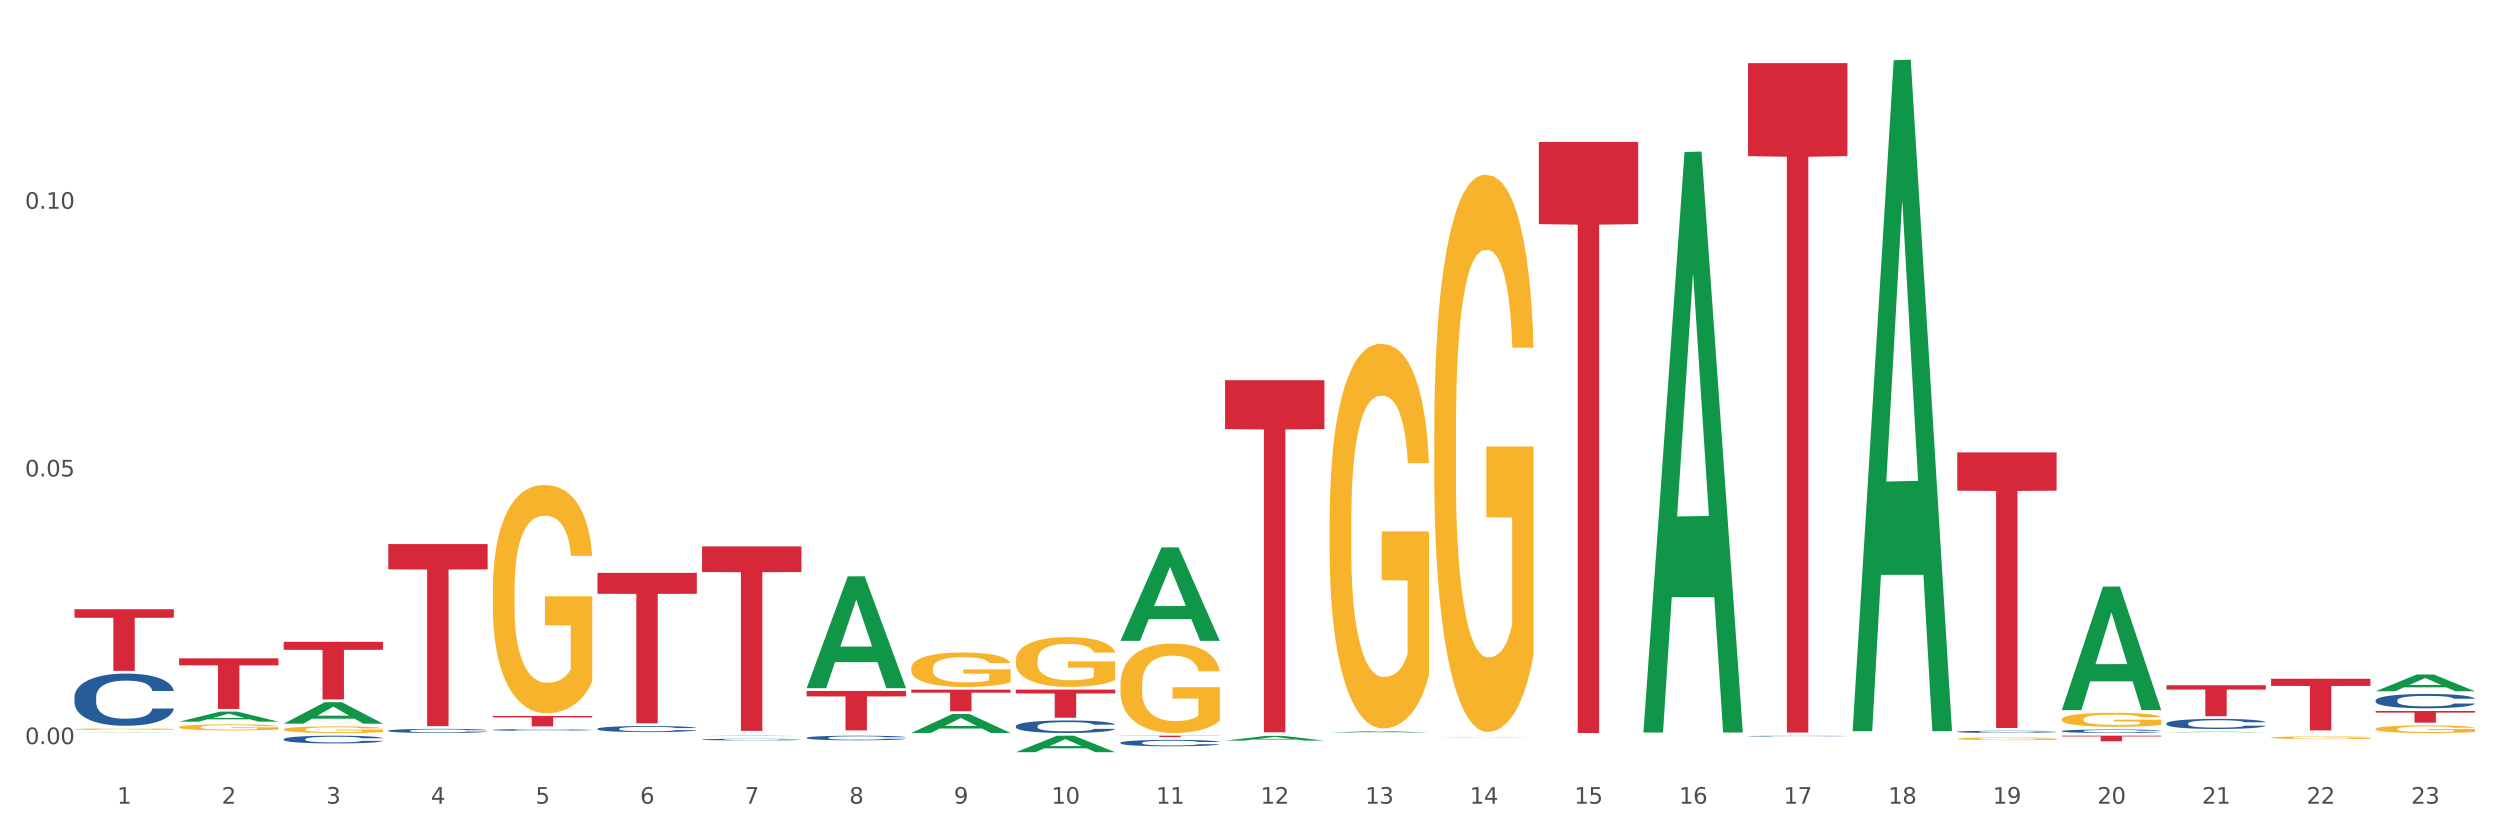 <?xml version="1.0" encoding="utf-8" standalone="no"?>
<!DOCTYPE svg PUBLIC "-//W3C//DTD SVG 1.1//EN"
  "http://www.w3.org/Graphics/SVG/1.1/DTD/svg11.dtd">
<svg xmlns:xlink="http://www.w3.org/1999/xlink" width="1080pt" height="360pt" viewBox="0 0 1080 360" xmlns="http://www.w3.org/2000/svg" version="1.1">
 <rect x="0" y="0" width="1080" height="360" fill="#333333" stroke="none"/>
 <defs>
  <style type="text/css">*{stroke-linejoin: round; stroke-linecap: butt}</style>
 </defs>
 <g id="figure_1">
  <g id="patch_1">
   <path d="M 0 360 
L 1080 360 
L 1080 0 
L 0 0 
z
" style="fill: #ffffff; stroke: #ffffff; stroke-linejoin: miter"/>
  </g>
  <g id="axes_1">
   <g id="matplotlib.axis_1">
    <g id="xtick_1">
     <g id="text_1">
      <!-- 1 -->
      <g style="fill: #4d4d4d" transform="translate(50.584 347.204) scale(0.096 -0.096)">
       <defs>
        <path id="DejaVuSans-31" d="M 794 531 
L 1825 531 
L 1825 4091 
L 703 3866 
L 703 4441 
L 1819 4666 
L 2450 4666 
L 2450 531 
L 3481 531 
L 3481 0 
L 794 0 
L 794 531 
z
" transform="scale(0.016)"/>
       </defs>
       <use xlink:href="#DejaVuSans-31"/>
      </g>
     </g>
    </g>
    <g id="xtick_2">
     <g id="text_2">
      <!-- 2 -->
      <g style="fill: #4d4d4d" transform="translate(95.771 347.204) scale(0.096 -0.096)">
       <defs>
        <path id="DejaVuSans-32" d="M 1228 531 
L 3431 531 
L 3431 0 
L 469 0 
L 469 531 
Q 828 903 1448 1529 
Q 2069 2156 2228 2338 
Q 2531 2678 2651 2914 
Q 2772 3150 2772 3378 
Q 2772 3750 2511 3984 
Q 2250 4219 1831 4219 
Q 1534 4219 1204 4116 
Q 875 4013 500 3803 
L 500 4441 
Q 881 4594 1212 4672 
Q 1544 4750 1819 4750 
Q 2544 4750 2975 4387 
Q 3406 4025 3406 3419 
Q 3406 3131 3298 2873 
Q 3191 2616 2906 2266 
Q 2828 2175 2409 1742 
Q 1991 1309 1228 531 
z
" transform="scale(0.016)"/>
       </defs>
       <use xlink:href="#DejaVuSans-32"/>
      </g>
     </g>
    </g>
    <g id="xtick_3">
     <g id="text_3">
      <!-- 3 -->
      <g style="fill: #4d4d4d" transform="translate(140.957 347.204) scale(0.096 -0.096)">
       <defs>
        <path id="DejaVuSans-33" d="M 2597 2516 
Q 3050 2419 3304 2112 
Q 3559 1806 3559 1356 
Q 3559 666 3084 287 
Q 2609 -91 1734 -91 
Q 1441 -91 1130 -33 
Q 819 25 488 141 
L 488 750 
Q 750 597 1062 519 
Q 1375 441 1716 441 
Q 2309 441 2620 675 
Q 2931 909 2931 1356 
Q 2931 1769 2642 2001 
Q 2353 2234 1838 2234 
L 1294 2234 
L 1294 2753 
L 1863 2753 
Q 2328 2753 2575 2939 
Q 2822 3125 2822 3475 
Q 2822 3834 2567 4026 
Q 2313 4219 1838 4219 
Q 1578 4219 1281 4162 
Q 984 4106 628 3988 
L 628 4550 
Q 988 4650 1302 4700 
Q 1616 4750 1894 4750 
Q 2613 4750 3031 4423 
Q 3450 4097 3450 3541 
Q 3450 3153 3228 2886 
Q 3006 2619 2597 2516 
z
" transform="scale(0.016)"/>
       </defs>
       <use xlink:href="#DejaVuSans-33"/>
      </g>
     </g>
    </g>
    <g id="xtick_4">
     <g id="text_4">
      <!-- 4 -->
      <g style="fill: #4d4d4d" transform="translate(186.143 347.204) scale(0.096 -0.096)">
       <defs>
        <path id="DejaVuSans-34" d="M 2419 4116 
L 825 1625 
L 2419 1625 
L 2419 4116 
z
M 2253 4666 
L 3047 4666 
L 3047 1625 
L 3713 1625 
L 3713 1100 
L 3047 1100 
L 3047 0 
L 2419 0 
L 2419 1100 
L 313 1100 
L 313 1709 
L 2253 4666 
z
" transform="scale(0.016)"/>
       </defs>
       <use xlink:href="#DejaVuSans-34"/>
      </g>
     </g>
    </g>
    <g id="xtick_5">
     <g id="text_5">
      <!-- 5 -->
      <g style="fill: #4d4d4d" transform="translate(231.33 347.204) scale(0.096 -0.096)">
       <defs>
        <path id="DejaVuSans-35" d="M 691 4666 
L 3169 4666 
L 3169 4134 
L 1269 4134 
L 1269 2991 
Q 1406 3038 1543 3061 
Q 1681 3084 1819 3084 
Q 2600 3084 3056 2656 
Q 3513 2228 3513 1497 
Q 3513 744 3044 326 
Q 2575 -91 1722 -91 
Q 1428 -91 1123 -41 
Q 819 9 494 109 
L 494 744 
Q 775 591 1075 516 
Q 1375 441 1709 441 
Q 2250 441 2565 725 
Q 2881 1009 2881 1497 
Q 2881 1984 2565 2268 
Q 2250 2553 1709 2553 
Q 1456 2553 1204 2497 
Q 953 2441 691 2322 
L 691 4666 
z
" transform="scale(0.016)"/>
       </defs>
       <use xlink:href="#DejaVuSans-35"/>
      </g>
     </g>
    </g>
    <g id="xtick_6">
     <g id="text_6">
      <!-- 6 -->
      <g style="fill: #4d4d4d" transform="translate(276.516 347.204) scale(0.096 -0.096)">
       <defs>
        <path id="DejaVuSans-36" d="M 2113 2584 
Q 1688 2584 1439 2293 
Q 1191 2003 1191 1497 
Q 1191 994 1439 701 
Q 1688 409 2113 409 
Q 2538 409 2786 701 
Q 3034 994 3034 1497 
Q 3034 2003 2786 2293 
Q 2538 2584 2113 2584 
z
M 3366 4563 
L 3366 3988 
Q 3128 4100 2886 4159 
Q 2644 4219 2406 4219 
Q 1781 4219 1451 3797 
Q 1122 3375 1075 2522 
Q 1259 2794 1537 2939 
Q 1816 3084 2150 3084 
Q 2853 3084 3261 2657 
Q 3669 2231 3669 1497 
Q 3669 778 3244 343 
Q 2819 -91 2113 -91 
Q 1303 -91 875 529 
Q 447 1150 447 2328 
Q 447 3434 972 4092 
Q 1497 4750 2381 4750 
Q 2619 4750 2861 4703 
Q 3103 4656 3366 4563 
z
" transform="scale(0.016)"/>
       </defs>
       <use xlink:href="#DejaVuSans-36"/>
      </g>
     </g>
    </g>
    <g id="xtick_7">
     <g id="text_7">
      <!-- 7 -->
      <g style="fill: #4d4d4d" transform="translate(321.702 347.204) scale(0.096 -0.096)">
       <defs>
        <path id="DejaVuSans-37" d="M 525 4666 
L 3525 4666 
L 3525 4397 
L 1831 0 
L 1172 0 
L 2766 4134 
L 525 4134 
L 525 4666 
z
" transform="scale(0.016)"/>
       </defs>
       <use xlink:href="#DejaVuSans-37"/>
      </g>
     </g>
    </g>
    <g id="xtick_8">
     <g id="text_8">
      <!-- 8 -->
      <g style="fill: #4d4d4d" transform="translate(366.888 347.204) scale(0.096 -0.096)">
       <defs>
        <path id="DejaVuSans-38" d="M 2034 2216 
Q 1584 2216 1326 1975 
Q 1069 1734 1069 1313 
Q 1069 891 1326 650 
Q 1584 409 2034 409 
Q 2484 409 2743 651 
Q 3003 894 3003 1313 
Q 3003 1734 2745 1975 
Q 2488 2216 2034 2216 
z
M 1403 2484 
Q 997 2584 770 2862 
Q 544 3141 544 3541 
Q 544 4100 942 4425 
Q 1341 4750 2034 4750 
Q 2731 4750 3128 4425 
Q 3525 4100 3525 3541 
Q 3525 3141 3298 2862 
Q 3072 2584 2669 2484 
Q 3125 2378 3379 2068 
Q 3634 1759 3634 1313 
Q 3634 634 3220 271 
Q 2806 -91 2034 -91 
Q 1263 -91 848 271 
Q 434 634 434 1313 
Q 434 1759 690 2068 
Q 947 2378 1403 2484 
z
M 1172 3481 
Q 1172 3119 1398 2916 
Q 1625 2713 2034 2713 
Q 2441 2713 2670 2916 
Q 2900 3119 2900 3481 
Q 2900 3844 2670 4047 
Q 2441 4250 2034 4250 
Q 1625 4250 1398 4047 
Q 1172 3844 1172 3481 
z
" transform="scale(0.016)"/>
       </defs>
       <use xlink:href="#DejaVuSans-38"/>
      </g>
     </g>
    </g>
    <g id="xtick_9">
     <g id="text_9">
      <!-- 9 -->
      <g style="fill: #4d4d4d" transform="translate(412.075 347.204) scale(0.096 -0.096)">
       <defs>
        <path id="DejaVuSans-39" d="M 703 97 
L 703 672 
Q 941 559 1184 500 
Q 1428 441 1663 441 
Q 2288 441 2617 861 
Q 2947 1281 2994 2138 
Q 2813 1869 2534 1725 
Q 2256 1581 1919 1581 
Q 1219 1581 811 2004 
Q 403 2428 403 3163 
Q 403 3881 828 4315 
Q 1253 4750 1959 4750 
Q 2769 4750 3195 4129 
Q 3622 3509 3622 2328 
Q 3622 1225 3098 567 
Q 2575 -91 1691 -91 
Q 1453 -91 1209 -44 
Q 966 3 703 97 
z
M 1959 2075 
Q 2384 2075 2632 2365 
Q 2881 2656 2881 3163 
Q 2881 3666 2632 3958 
Q 2384 4250 1959 4250 
Q 1534 4250 1286 3958 
Q 1038 3666 1038 3163 
Q 1038 2656 1286 2365 
Q 1534 2075 1959 2075 
z
" transform="scale(0.016)"/>
       </defs>
       <use xlink:href="#DejaVuSans-39"/>
      </g>
     </g>
    </g>
    <g id="xtick_10">
     <g id="text_10">
      <!-- 10 -->
      <g style="fill: #4d4d4d" transform="translate(454.207 347.204) scale(0.096 -0.096)">
       <defs>
        <path id="DejaVuSans-30" d="M 2034 4250 
Q 1547 4250 1301 3770 
Q 1056 3291 1056 2328 
Q 1056 1369 1301 889 
Q 1547 409 2034 409 
Q 2525 409 2770 889 
Q 3016 1369 3016 2328 
Q 3016 3291 2770 3770 
Q 2525 4250 2034 4250 
z
M 2034 4750 
Q 2819 4750 3233 4129 
Q 3647 3509 3647 2328 
Q 3647 1150 3233 529 
Q 2819 -91 2034 -91 
Q 1250 -91 836 529 
Q 422 1150 422 2328 
Q 422 3509 836 4129 
Q 1250 4750 2034 4750 
z
" transform="scale(0.016)"/>
       </defs>
       <use xlink:href="#DejaVuSans-31"/>
       <use xlink:href="#DejaVuSans-30" transform="translate(63.623 0)"/>
      </g>
     </g>
    </g>
    <g id="xtick_11">
     <g id="text_11">
      <!-- 11 -->
      <g style="fill: #4d4d4d" transform="translate(499.393 347.204) scale(0.096 -0.096)">
       <use xlink:href="#DejaVuSans-31"/>
       <use xlink:href="#DejaVuSans-31" transform="translate(63.623 0)"/>
      </g>
     </g>
    </g>
    <g id="xtick_12">
     <g id="text_12">
      <!-- 12 -->
      <g style="fill: #4d4d4d" transform="translate(544.58 347.204) scale(0.096 -0.096)">
       <use xlink:href="#DejaVuSans-31"/>
       <use xlink:href="#DejaVuSans-32" transform="translate(63.623 0)"/>
      </g>
     </g>
    </g>
    <g id="xtick_13">
     <g id="text_13">
      <!-- 13 -->
      <g style="fill: #4d4d4d" transform="translate(589.766 347.204) scale(0.096 -0.096)">
       <use xlink:href="#DejaVuSans-31"/>
       <use xlink:href="#DejaVuSans-33" transform="translate(63.623 0)"/>
      </g>
     </g>
    </g>
    <g id="xtick_14">
     <g id="text_14">
      <!-- 14 -->
      <g style="fill: #4d4d4d" transform="translate(634.952 347.204) scale(0.096 -0.096)">
       <use xlink:href="#DejaVuSans-31"/>
       <use xlink:href="#DejaVuSans-34" transform="translate(63.623 0)"/>
      </g>
     </g>
    </g>
    <g id="xtick_15">
     <g id="text_15">
      <!-- 15 -->
      <g style="fill: #4d4d4d" transform="translate(680.138 347.204) scale(0.096 -0.096)">
       <use xlink:href="#DejaVuSans-31"/>
       <use xlink:href="#DejaVuSans-35" transform="translate(63.623 0)"/>
      </g>
     </g>
    </g>
    <g id="xtick_16">
     <g id="text_16">
      <!-- 16 -->
      <g style="fill: #4d4d4d" transform="translate(725.325 347.204) scale(0.096 -0.096)">
       <use xlink:href="#DejaVuSans-31"/>
       <use xlink:href="#DejaVuSans-36" transform="translate(63.623 0)"/>
      </g>
     </g>
    </g>
    <g id="xtick_17">
     <g id="text_17">
      <!-- 17 -->
      <g style="fill: #4d4d4d" transform="translate(770.511 347.204) scale(0.096 -0.096)">
       <use xlink:href="#DejaVuSans-31"/>
       <use xlink:href="#DejaVuSans-37" transform="translate(63.623 0)"/>
      </g>
     </g>
    </g>
    <g id="xtick_18">
     <g id="text_18">
      <!-- 18 -->
      <g style="fill: #4d4d4d" transform="translate(815.697 347.204) scale(0.096 -0.096)">
       <use xlink:href="#DejaVuSans-31"/>
       <use xlink:href="#DejaVuSans-38" transform="translate(63.623 0)"/>
      </g>
     </g>
    </g>
    <g id="xtick_19">
     <g id="text_19">
      <!-- 19 -->
      <g style="fill: #4d4d4d" transform="translate(860.883 347.204) scale(0.096 -0.096)">
       <use xlink:href="#DejaVuSans-31"/>
       <use xlink:href="#DejaVuSans-39" transform="translate(63.623 0)"/>
      </g>
     </g>
    </g>
    <g id="xtick_20">
     <g id="text_20">
      <!-- 20 -->
      <g style="fill: #4d4d4d" transform="translate(906.07 347.204) scale(0.096 -0.096)">
       <use xlink:href="#DejaVuSans-32"/>
       <use xlink:href="#DejaVuSans-30" transform="translate(63.623 0)"/>
      </g>
     </g>
    </g>
    <g id="xtick_21">
     <g id="text_21">
      <!-- 21 -->
      <g style="fill: #4d4d4d" transform="translate(951.256 347.204) scale(0.096 -0.096)">
       <use xlink:href="#DejaVuSans-32"/>
       <use xlink:href="#DejaVuSans-31" transform="translate(63.623 0)"/>
      </g>
     </g>
    </g>
    <g id="xtick_22">
     <g id="text_22">
      <!-- 22 -->
      <g style="fill: #4d4d4d" transform="translate(996.442 347.204) scale(0.096 -0.096)">
       <use xlink:href="#DejaVuSans-32"/>
       <use xlink:href="#DejaVuSans-32" transform="translate(63.623 0)"/>
      </g>
     </g>
    </g>
    <g id="xtick_23">
     <g id="text_23">
      <!-- 23 -->
      <g style="fill: #4d4d4d" transform="translate(1041.629 347.204) scale(0.096 -0.096)">
       <use xlink:href="#DejaVuSans-32"/>
       <use xlink:href="#DejaVuSans-33" transform="translate(63.623 0)"/>
      </g>
     </g>
    </g>
    <g id="xtick_24"/>
    <g id="xtick_25"/>
    <g id="xtick_26"/>
    <g id="xtick_27"/>
    <g id="xtick_28"/>
    <g id="xtick_29"/>
    <g id="xtick_30"/>
    <g id="xtick_31"/>
    <g id="xtick_32"/>
    <g id="xtick_33"/>
    <g id="xtick_34"/>
    <g id="xtick_35"/>
    <g id="xtick_36"/>
    <g id="xtick_37"/>
    <g id="xtick_38"/>
    <g id="xtick_39"/>
    <g id="xtick_40"/>
    <g id="xtick_41"/>
    <g id="xtick_42"/>
    <g id="xtick_43"/>
    <g id="xtick_44"/>
    <g id="xtick_45"/>
   </g>
   <g id="matplotlib.axis_2">
    <g id="ytick_1">
     <g id="text_24">
      <!-- 0.00 -->
      <g style="fill: #4d4d4d" transform="translate(10.8 321.466) scale(0.096 -0.096)">
       <defs>
        <path id="DejaVuSans-2e" d="M 684 794 
L 1344 794 
L 1344 0 
L 684 0 
L 684 794 
z
" transform="scale(0.016)"/>
       </defs>
       <use xlink:href="#DejaVuSans-30"/>
       <use xlink:href="#DejaVuSans-2e" transform="translate(63.623 0)"/>
       <use xlink:href="#DejaVuSans-30" transform="translate(95.41 0)"/>
       <use xlink:href="#DejaVuSans-30" transform="translate(159.033 0)"/>
      </g>
     </g>
    </g>
    <g id="ytick_2">
     <g id="text_25">
      <!-- 0.05 -->
      <g style="fill: #4d4d4d" transform="translate(10.8 205.833) scale(0.096 -0.096)">
       <use xlink:href="#DejaVuSans-30"/>
       <use xlink:href="#DejaVuSans-2e" transform="translate(63.623 0)"/>
       <use xlink:href="#DejaVuSans-30" transform="translate(95.41 0)"/>
       <use xlink:href="#DejaVuSans-35" transform="translate(159.033 0)"/>
      </g>
     </g>
    </g>
    <g id="ytick_3">
     <g id="text_26">
      <!-- 0.10 -->
      <g style="fill: #4d4d4d" transform="translate(10.8 90.2) scale(0.096 -0.096)">
       <use xlink:href="#DejaVuSans-30"/>
       <use xlink:href="#DejaVuSans-2e" transform="translate(63.623 0)"/>
       <use xlink:href="#DejaVuSans-31" transform="translate(95.41 0)"/>
       <use xlink:href="#DejaVuSans-30" transform="translate(159.033 0)"/>
      </g>
     </g>
    </g>
    <g id="ytick_4"/>
    <g id="ytick_5"/>
    <g id="ytick_6"/>
   </g>
   <g id="PolyCollection_1">
    <path d="M 32.175 316.651 
L 32.219 316.65 
L 49.921 316.538 
L 57.267 316.538 
L 75.102 316.651 
L 66.605 316.651 
L 62.755 316.624 
L 44.478 316.624 
L 44.345 316.625 
L 40.628 316.651 
L 32.175 316.651 
L 32.175 316.651 
L 46.779 316.609 
L 60.454 316.609 
L 53.683 316.562 
L 53.594 316.562 
L 53.506 316.562 
L 46.735 316.609 
L 46.779 316.609 
L 32.175 316.651 
z
" clip-path="url(#pdc4c7bf351)" style="fill: #109648"/>
    <path d="M 77.361 311.747 
L 77.406 311.743 
L 95.107 307.421 
L 102.454 307.417 
L 120.288 311.755 
L 111.791 311.755 
L 107.941 310.745 
L 89.664 310.745 
L 89.531 310.761 
L 85.814 311.755 
L 77.361 311.755 
L 77.361 311.747 
L 91.965 310.142 
L 105.64 310.138 
L 98.869 308.342 
L 98.781 308.334 
L 98.692 308.346 
L 91.921 310.138 
L 91.965 310.142 
L 77.361 311.747 
z
" clip-path="url(#pdc4c7bf351)" style="fill: #109648"/>
    <path d="M 619.597 186.705 
L 619.647 186.486 
L 619.647 178.57 
L 619.749 171.755 
L 620.255 155.265 
L 621.016 141.633 
L 621.573 134.378 
L 622.131 128.441 
L 622.789 122.505 
L 623.6 116.349 
L 625.07 107.334 
L 625.982 102.717 
L 627.097 97.88 
L 629.125 90.844 
L 630.594 86.887 
L 632.115 83.589 
L 634.598 79.631 
L 636.22 77.872 
L 637.943 76.553 
L 640.021 75.673 
L 641.592 75.454 
L 645.039 76.113 
L 647.978 78.092 
L 649.397 79.631 
L 651.222 82.269 
L 652.185 84.028 
L 653.756 87.546 
L 655.377 92.163 
L 656.492 96.121 
L 658.165 103.596 
L 659.432 111.072 
L 660.598 120.306 
L 661.206 126.682 
L 661.662 132.619 
L 662.067 139.434 
L 662.473 150.208 
L 653.35 150.208 
L 652.995 142.513 
L 652.438 135.257 
L 651.627 128.221 
L 650.918 123.824 
L 649.701 118.327 
L 648.586 114.81 
L 647.421 112.171 
L 646.001 109.972 
L 644.886 108.873 
L 643.315 107.994 
L 640.224 108.214 
L 638.146 109.972 
L 636.727 112.171 
L 635.815 114.15 
L 635.004 116.349 
L 634.091 119.427 
L 633.027 124.044 
L 632.267 128.221 
L 631.507 133.498 
L 630.898 138.775 
L 630.341 144.931 
L 629.885 151.527 
L 629.53 158.343 
L 629.226 166.698 
L 628.973 180.549 
L 628.973 210.671 
L 629.074 217.487 
L 629.327 226.501 
L 629.631 233.317 
L 630.138 241.452 
L 630.594 246.949 
L 631.456 254.864 
L 632.419 261.46 
L 633.179 265.637 
L 633.939 269.155 
L 635.257 273.992 
L 636.727 277.95 
L 637.994 280.368 
L 639.717 282.567 
L 640.883 283.446 
L 641.896 283.886 
L 644.38 283.886 
L 646.154 283.226 
L 648.13 281.687 
L 649.651 279.708 
L 650.918 277.29 
L 652.337 273.332 
L 653.249 269.595 
L 653.249 223.643 
L 642.099 223.423 
L 642.099 192.862 
L 662.524 192.862 
L 662.524 282.567 
L 661.662 287.184 
L 660.699 291.361 
L 659.685 295.099 
L 658.165 299.716 
L 656.34 304.114 
L 654.719 307.192 
L 652.995 309.83 
L 650.968 312.249 
L 648.333 314.447 
L 646.711 315.327 
L 644.684 315.986 
L 642.302 316.206 
L 640.224 315.766 
L 638.197 314.667 
L 636.068 312.688 
L 633.99 309.83 
L 632.419 306.972 
L 630.848 303.454 
L 629.175 298.837 
L 627.858 294.439 
L 626.844 290.482 
L 625.729 285.425 
L 624.513 278.829 
L 623.6 272.893 
L 622.789 266.736 
L 621.928 258.821 
L 621.32 252.005 
L 620.712 243.431 
L 620.357 237.055 
L 619.951 227.161 
L 619.647 213.309 
L 619.597 186.705 
z
" clip-path="url(#pdc4c7bf351)" style="fill: #f7b32b"/>
    <path d="M 574.41 225.302 
L 574.461 225.15 
L 574.461 219.687 
L 574.562 214.983 
L 575.069 203.601 
L 575.829 194.193 
L 576.387 189.185 
L 576.944 185.087 
L 577.603 180.99 
L 578.414 176.741 
L 579.884 170.519 
L 580.796 167.332 
L 581.911 163.994 
L 583.938 159.138 
L 585.408 156.406 
L 586.929 154.13 
L 589.412 151.399 
L 591.034 150.184 
L 592.757 149.274 
L 594.835 148.667 
L 596.406 148.515 
L 599.852 148.97 
L 602.792 150.336 
L 604.211 151.399 
L 606.035 153.22 
L 606.998 154.434 
L 608.569 156.862 
L 610.191 160.048 
L 611.306 162.78 
L 612.979 167.939 
L 614.246 173.099 
L 615.411 179.473 
L 616.02 183.873 
L 616.476 187.971 
L 616.881 192.675 
L 617.287 200.111 
L 608.164 200.111 
L 607.809 194.8 
L 607.252 189.792 
L 606.441 184.936 
L 605.731 181.901 
L 604.515 178.107 
L 603.4 175.679 
L 602.234 173.858 
L 600.815 172.34 
L 599.7 171.582 
L 598.129 170.975 
L 595.038 171.126 
L 592.96 172.34 
L 591.541 173.858 
L 590.628 175.224 
L 589.817 176.741 
L 588.905 178.866 
L 587.841 182.052 
L 587.081 184.936 
L 586.32 188.578 
L 585.712 192.22 
L 585.155 196.469 
L 584.699 201.021 
L 584.344 205.726 
L 584.04 211.492 
L 583.786 221.053 
L 583.786 241.843 
L 583.888 246.547 
L 584.141 252.769 
L 584.445 257.473 
L 584.952 263.088 
L 585.408 266.882 
L 586.27 272.345 
L 587.233 276.898 
L 587.993 279.781 
L 588.753 282.209 
L 590.071 285.547 
L 591.541 288.279 
L 592.808 289.948 
L 594.531 291.466 
L 595.696 292.073 
L 596.71 292.376 
L 599.193 292.376 
L 600.967 291.921 
L 602.944 290.859 
L 604.464 289.493 
L 605.731 287.824 
L 607.15 285.092 
L 608.063 282.512 
L 608.063 250.796 
L 596.913 250.644 
L 596.913 229.551 
L 617.337 229.551 
L 617.337 291.466 
L 616.476 294.653 
L 615.513 297.536 
L 614.499 300.116 
L 612.979 303.302 
L 611.154 306.337 
L 609.532 308.462 
L 607.809 310.283 
L 605.782 311.952 
L 603.147 313.47 
L 601.525 314.077 
L 599.497 314.532 
L 597.115 314.684 
L 595.038 314.38 
L 593.01 313.622 
L 590.882 312.256 
L 588.804 310.283 
L 587.233 308.31 
L 585.662 305.882 
L 583.989 302.695 
L 582.671 299.66 
L 581.658 296.929 
L 580.543 293.439 
L 579.326 288.886 
L 578.414 284.789 
L 577.603 280.54 
L 576.742 275.077 
L 576.133 270.372 
L 575.525 264.454 
L 575.171 260.053 
L 574.765 253.224 
L 574.461 243.664 
L 574.41 225.302 
z
" clip-path="url(#pdc4c7bf351)" style="fill: #f7b32b"/>
    <path d="M 845.528 319.121 
L 845.579 319.12 
L 845.579 319.083 
L 845.68 319.052 
L 846.187 318.975 
L 846.947 318.912 
L 847.505 318.878 
L 848.062 318.851 
L 848.721 318.823 
L 849.532 318.795 
L 851.002 318.753 
L 851.914 318.731 
L 853.029 318.709 
L 855.056 318.676 
L 856.526 318.658 
L 858.046 318.643 
L 860.53 318.624 
L 862.151 318.616 
L 863.875 318.61 
L 865.952 318.606 
L 867.524 318.605 
L 870.97 318.608 
L 873.909 318.617 
L 875.328 318.624 
L 877.153 318.637 
L 878.116 318.645 
L 879.687 318.661 
L 881.309 318.682 
L 882.424 318.701 
L 884.096 318.735 
L 885.363 318.77 
L 886.529 318.813 
L 887.137 318.843 
L 887.593 318.87 
L 887.999 318.902 
L 888.404 318.952 
L 879.282 318.952 
L 878.927 318.916 
L 878.369 318.882 
L 877.558 318.85 
L 876.849 318.829 
L 875.633 318.804 
L 874.518 318.788 
L 873.352 318.775 
L 871.933 318.765 
L 870.818 318.76 
L 869.247 318.756 
L 866.155 318.757 
L 864.077 318.765 
L 862.658 318.775 
L 861.746 318.784 
L 860.935 318.795 
L 860.023 318.809 
L 858.958 318.83 
L 858.198 318.85 
L 857.438 318.874 
L 856.83 318.899 
L 856.272 318.927 
L 855.816 318.958 
L 855.461 318.99 
L 855.157 319.028 
L 854.904 319.093 
L 854.904 319.232 
L 855.005 319.264 
L 855.259 319.306 
L 855.563 319.337 
L 856.07 319.375 
L 856.526 319.401 
L 857.387 319.437 
L 858.35 319.468 
L 859.11 319.487 
L 859.871 319.504 
L 861.188 319.526 
L 862.658 319.544 
L 863.925 319.556 
L 865.648 319.566 
L 866.814 319.57 
L 867.828 319.572 
L 870.311 319.572 
L 872.085 319.569 
L 874.061 319.562 
L 875.582 319.553 
L 876.849 319.541 
L 878.268 319.523 
L 879.18 319.506 
L 879.18 319.293 
L 868.03 319.291 
L 868.03 319.15 
L 888.455 319.15 
L 888.455 319.566 
L 887.593 319.587 
L 886.63 319.607 
L 885.617 319.624 
L 884.096 319.645 
L 882.272 319.666 
L 880.65 319.68 
L 878.927 319.692 
L 876.9 319.704 
L 874.264 319.714 
L 872.642 319.718 
L 870.615 319.721 
L 868.233 319.722 
L 866.155 319.72 
L 864.128 319.715 
L 861.999 319.706 
L 859.921 319.692 
L 858.35 319.679 
L 856.779 319.663 
L 855.107 319.641 
L 853.789 319.621 
L 852.775 319.603 
L 851.66 319.579 
L 850.444 319.549 
L 849.532 319.521 
L 848.721 319.492 
L 847.859 319.456 
L 847.251 319.424 
L 846.643 319.384 
L 846.288 319.355 
L 845.883 319.309 
L 845.579 319.245 
L 845.528 319.121 
z
" clip-path="url(#pdc4c7bf351)" style="fill: #f7b32b"/>
    <path d="M 890.714 310.729 
L 890.765 310.724 
L 890.765 310.526 
L 890.866 310.355 
L 891.373 309.942 
L 892.133 309.601 
L 892.691 309.419 
L 893.248 309.27 
L 893.907 309.122 
L 894.718 308.967 
L 896.188 308.742 
L 897.1 308.626 
L 898.215 308.505 
L 900.242 308.329 
L 901.712 308.229 
L 903.232 308.147 
L 905.716 308.048 
L 907.338 308.004 
L 909.061 307.971 
L 911.139 307.949 
L 912.71 307.943 
L 916.156 307.96 
L 919.096 308.009 
L 920.515 308.048 
L 922.339 308.114 
L 923.302 308.158 
L 924.873 308.246 
L 926.495 308.362 
L 927.61 308.461 
L 929.283 308.648 
L 930.55 308.835 
L 931.715 309.066 
L 932.323 309.226 
L 932.78 309.375 
L 933.185 309.546 
L 933.59 309.815 
L 924.468 309.815 
L 924.113 309.623 
L 923.556 309.441 
L 922.745 309.265 
L 922.035 309.155 
L 920.819 309.017 
L 919.704 308.929 
L 918.538 308.863 
L 917.119 308.808 
L 916.004 308.78 
L 914.433 308.758 
L 911.341 308.764 
L 909.264 308.808 
L 907.844 308.863 
L 906.932 308.912 
L 906.121 308.967 
L 905.209 309.044 
L 904.145 309.16 
L 903.385 309.265 
L 902.624 309.397 
L 902.016 309.529 
L 901.459 309.683 
L 901.002 309.848 
L 900.648 310.019 
L 900.344 310.228 
L 900.09 310.575 
L 900.09 311.33 
L 900.192 311.5 
L 900.445 311.726 
L 900.749 311.897 
L 901.256 312.101 
L 901.712 312.238 
L 902.574 312.436 
L 903.537 312.602 
L 904.297 312.706 
L 905.057 312.794 
L 906.375 312.915 
L 907.844 313.015 
L 909.111 313.075 
L 910.835 313.13 
L 912 313.152 
L 913.014 313.163 
L 915.497 313.163 
L 917.271 313.147 
L 919.248 313.108 
L 920.768 313.059 
L 922.035 312.998 
L 923.454 312.899 
L 924.367 312.805 
L 924.367 311.654 
L 913.217 311.649 
L 913.217 310.884 
L 933.641 310.884 
L 933.641 313.13 
L 932.78 313.246 
L 931.817 313.35 
L 930.803 313.444 
L 929.283 313.56 
L 927.458 313.67 
L 925.836 313.747 
L 924.113 313.813 
L 922.086 313.874 
L 919.45 313.929 
L 917.829 313.951 
L 915.801 313.967 
L 913.419 313.973 
L 911.341 313.962 
L 909.314 313.934 
L 907.186 313.885 
L 905.108 313.813 
L 903.537 313.741 
L 901.965 313.653 
L 900.293 313.538 
L 898.975 313.428 
L 897.962 313.328 
L 896.847 313.202 
L 895.63 313.037 
L 894.718 312.888 
L 893.907 312.734 
L 893.046 312.536 
L 892.437 312.365 
L 891.829 312.15 
L 891.474 311.99 
L 891.069 311.743 
L 890.765 311.396 
L 890.714 310.729 
z
" clip-path="url(#pdc4c7bf351)" style="fill: #f7b32b"/>
    <path d="M 1026.273 314.885 
L 1026.324 314.882 
L 1026.324 314.774 
L 1026.425 314.681 
L 1026.932 314.456 
L 1027.692 314.27 
L 1028.25 314.171 
L 1028.807 314.09 
L 1029.466 314.009 
L 1030.277 313.925 
L 1031.747 313.802 
L 1032.659 313.739 
L 1033.774 313.673 
L 1035.801 313.577 
L 1037.271 313.523 
L 1038.791 313.479 
L 1041.275 313.425 
L 1042.896 313.401 
L 1044.62 313.383 
L 1046.698 313.371 
L 1048.269 313.368 
L 1051.715 313.377 
L 1054.655 313.404 
L 1056.074 313.425 
L 1057.898 313.461 
L 1058.861 313.485 
L 1060.432 313.532 
L 1062.054 313.595 
L 1063.169 313.649 
L 1064.841 313.751 
L 1066.108 313.853 
L 1067.274 313.979 
L 1067.882 314.066 
L 1068.338 314.147 
L 1068.744 314.24 
L 1069.149 314.387 
L 1060.027 314.387 
L 1059.672 314.282 
L 1059.114 314.183 
L 1058.304 314.087 
L 1057.594 314.027 
L 1056.378 313.952 
L 1055.263 313.904 
L 1054.097 313.868 
L 1052.678 313.838 
L 1051.563 313.823 
L 1049.992 313.811 
L 1046.9 313.814 
L 1044.822 313.838 
L 1043.403 313.868 
L 1042.491 313.895 
L 1041.68 313.925 
L 1040.768 313.967 
L 1039.704 314.03 
L 1038.943 314.087 
L 1038.183 314.159 
L 1037.575 314.231 
L 1037.017 314.315 
L 1036.561 314.405 
L 1036.207 314.498 
L 1035.902 314.612 
L 1035.649 314.801 
L 1035.649 315.212 
L 1035.75 315.305 
L 1036.004 315.427 
L 1036.308 315.52 
L 1036.815 315.631 
L 1037.271 315.706 
L 1038.132 315.814 
L 1039.095 315.904 
L 1039.856 315.961 
L 1040.616 316.009 
L 1041.934 316.075 
L 1043.403 316.129 
L 1044.67 316.162 
L 1046.393 316.192 
L 1047.559 316.204 
L 1048.573 316.21 
L 1051.056 316.21 
L 1052.83 316.201 
L 1054.807 316.18 
L 1056.327 316.153 
L 1057.594 316.12 
L 1059.013 316.066 
L 1059.925 316.015 
L 1059.925 315.388 
L 1048.775 315.385 
L 1048.775 314.969 
L 1069.2 314.969 
L 1069.2 316.192 
L 1068.338 316.255 
L 1067.375 316.312 
L 1066.362 316.363 
L 1064.841 316.426 
L 1063.017 316.486 
L 1061.395 316.528 
L 1059.672 316.564 
L 1057.645 316.597 
L 1055.009 316.627 
L 1053.387 316.639 
L 1051.36 316.648 
L 1048.978 316.651 
L 1046.9 316.645 
L 1044.873 316.63 
L 1042.744 316.603 
L 1040.666 316.564 
L 1039.095 316.525 
L 1037.524 316.477 
L 1035.852 316.414 
L 1034.534 316.354 
L 1033.52 316.3 
L 1032.405 316.231 
L 1031.189 316.141 
L 1030.277 316.06 
L 1029.466 315.976 
L 1028.604 315.868 
L 1027.996 315.775 
L 1027.388 315.658 
L 1027.033 315.571 
L 1026.628 315.436 
L 1026.324 315.248 
L 1026.273 314.885 
z
" clip-path="url(#pdc4c7bf351)" style="fill: #f7b32b"/>
    <path d="M 981.087 318.678 
L 981.137 318.677 
L 981.137 318.639 
L 981.239 318.606 
L 981.746 318.527 
L 982.506 318.462 
L 983.063 318.427 
L 983.621 318.399 
L 984.28 318.371 
L 985.091 318.341 
L 986.56 318.298 
L 987.473 318.276 
L 988.588 318.253 
L 990.615 318.219 
L 992.085 318.2 
L 993.605 318.184 
L 996.088 318.166 
L 997.71 318.157 
L 999.433 318.151 
L 1001.511 318.147 
L 1003.082 318.146 
L 1006.529 318.149 
L 1009.468 318.158 
L 1010.887 318.166 
L 1012.712 318.178 
L 1013.675 318.187 
L 1015.246 318.203 
L 1016.868 318.225 
L 1017.983 318.244 
L 1019.655 318.28 
L 1020.922 318.316 
L 1022.088 318.36 
L 1022.696 318.391 
L 1023.152 318.419 
L 1023.558 318.452 
L 1023.963 318.503 
L 1014.84 318.503 
L 1014.486 318.466 
L 1013.928 318.432 
L 1013.117 318.398 
L 1012.408 318.377 
L 1011.191 318.351 
L 1010.076 318.334 
L 1008.911 318.321 
L 1007.492 318.311 
L 1006.377 318.305 
L 1004.806 318.301 
L 1001.714 318.302 
L 999.636 318.311 
L 998.217 318.321 
L 997.305 318.331 
L 996.494 318.341 
L 995.582 318.356 
L 994.517 318.378 
L 993.757 318.398 
L 992.997 318.423 
L 992.389 318.448 
L 991.831 318.478 
L 991.375 318.509 
L 991.02 318.542 
L 990.716 318.582 
L 990.463 318.648 
L 990.463 318.792 
L 990.564 318.825 
L 990.818 318.868 
L 991.122 318.901 
L 991.628 318.94 
L 992.085 318.966 
L 992.946 319.004 
L 993.909 319.035 
L 994.669 319.055 
L 995.43 319.072 
L 996.747 319.095 
L 998.217 319.114 
L 999.484 319.126 
L 1001.207 319.136 
L 1002.373 319.14 
L 1003.386 319.143 
L 1005.87 319.143 
L 1007.644 319.139 
L 1009.62 319.132 
L 1011.141 319.123 
L 1012.408 319.111 
L 1013.827 319.092 
L 1014.739 319.074 
L 1014.739 318.854 
L 1003.589 318.853 
L 1003.589 318.707 
L 1024.014 318.707 
L 1024.014 319.136 
L 1023.152 319.158 
L 1022.189 319.178 
L 1021.176 319.196 
L 1019.655 319.218 
L 1017.831 319.239 
L 1016.209 319.254 
L 1014.486 319.267 
L 1012.458 319.278 
L 1009.823 319.289 
L 1008.201 319.293 
L 1006.174 319.296 
L 1003.792 319.297 
L 1001.714 319.295 
L 999.687 319.29 
L 997.558 319.28 
L 995.48 319.267 
L 993.909 319.253 
L 992.338 319.236 
L 990.666 319.214 
L 989.348 319.193 
L 988.334 319.174 
L 987.219 319.15 
L 986.003 319.118 
L 985.091 319.09 
L 984.28 319.06 
L 983.418 319.023 
L 982.81 318.99 
L 982.202 318.949 
L 981.847 318.919 
L 981.442 318.871 
L 981.137 318.805 
L 981.087 318.678 
z
" clip-path="url(#pdc4c7bf351)" style="fill: #f7b32b"/>
    <path d="M 484.038 295.88 
L 484.088 295.844 
L 484.088 294.575 
L 484.19 293.482 
L 484.697 290.837 
L 485.457 288.65 
L 486.014 287.487 
L 486.572 286.534 
L 487.231 285.582 
L 488.042 284.595 
L 489.511 283.149 
L 490.424 282.408 
L 491.539 281.633 
L 493.566 280.504 
L 495.036 279.869 
L 496.556 279.34 
L 499.039 278.706 
L 500.661 278.423 
L 502.384 278.212 
L 504.462 278.071 
L 506.033 278.036 
L 509.48 278.141 
L 512.419 278.459 
L 513.838 278.706 
L 515.663 279.129 
L 516.626 279.411 
L 518.197 279.975 
L 519.819 280.716 
L 520.934 281.35 
L 522.606 282.549 
L 523.873 283.748 
L 525.039 285.23 
L 525.647 286.252 
L 526.103 287.204 
L 526.509 288.298 
L 526.914 290.026 
L 517.791 290.026 
L 517.437 288.791 
L 516.879 287.628 
L 516.068 286.499 
L 515.359 285.794 
L 514.142 284.912 
L 513.027 284.348 
L 511.862 283.925 
L 510.443 283.572 
L 509.328 283.396 
L 507.757 283.255 
L 504.665 283.29 
L 502.587 283.572 
L 501.168 283.925 
L 500.256 284.242 
L 499.445 284.595 
L 498.533 285.089 
L 497.468 285.829 
L 496.708 286.499 
L 495.948 287.345 
L 495.34 288.192 
L 494.782 289.179 
L 494.326 290.237 
L 493.971 291.33 
L 493.667 292.671 
L 493.414 294.892 
L 493.414 299.724 
L 493.515 300.817 
L 493.769 302.263 
L 494.073 303.356 
L 494.579 304.661 
L 495.036 305.542 
L 495.897 306.812 
L 496.86 307.87 
L 497.62 308.54 
L 498.381 309.104 
L 499.698 309.88 
L 501.168 310.515 
L 502.435 310.903 
L 504.158 311.255 
L 505.324 311.396 
L 506.337 311.467 
L 508.821 311.467 
L 510.595 311.361 
L 512.571 311.114 
L 514.092 310.797 
L 515.359 310.409 
L 516.778 309.774 
L 517.69 309.175 
L 517.69 301.804 
L 506.54 301.769 
L 506.54 296.867 
L 526.965 296.867 
L 526.965 311.255 
L 526.103 311.996 
L 525.14 312.666 
L 524.127 313.265 
L 522.606 314.006 
L 520.782 314.711 
L 519.16 315.205 
L 517.437 315.628 
L 515.409 316.016 
L 512.774 316.369 
L 511.152 316.51 
L 509.125 316.616 
L 506.743 316.651 
L 504.665 316.58 
L 502.638 316.404 
L 500.509 316.087 
L 498.431 315.628 
L 496.86 315.17 
L 495.289 314.605 
L 493.616 313.865 
L 492.299 313.16 
L 491.285 312.525 
L 490.17 311.714 
L 488.954 310.656 
L 488.042 309.704 
L 487.231 308.716 
L 486.369 307.447 
L 485.761 306.353 
L 485.153 304.978 
L 484.798 303.955 
L 484.393 302.368 
L 484.088 300.147 
L 484.038 295.88 
z
" clip-path="url(#pdc4c7bf351)" style="fill: #f7b32b"/>
    <path d="M 1026.273 298.607 
L 1026.317 298.6 
L 1044.019 291.38 
L 1051.365 291.373 
L 1069.2 298.621 
L 1060.703 298.621 
L 1056.853 296.933 
L 1038.576 296.933 
L 1038.443 296.96 
L 1034.726 298.621 
L 1026.273 298.621 
L 1026.273 298.607 
L 1040.877 295.926 
L 1054.552 295.919 
L 1047.781 292.918 
L 1047.692 292.904 
L 1047.604 292.925 
L 1040.833 295.919 
L 1040.877 295.926 
L 1026.273 298.607 
z
" clip-path="url(#pdc4c7bf351)" style="fill: #109648"/>
    <path d="M 935.9 316.331 
L 935.945 316.331 
L 953.647 316.09 
L 960.993 316.09 
L 978.827 316.331 
L 970.331 316.331 
L 966.48 316.275 
L 948.203 316.275 
L 948.071 316.276 
L 944.353 316.331 
L 935.9 316.331 
L 935.9 316.331 
L 950.505 316.242 
L 964.179 316.241 
L 957.408 316.142 
L 957.32 316.141 
L 957.231 316.142 
L 950.46 316.241 
L 950.505 316.242 
L 935.9 316.331 
z
" clip-path="url(#pdc4c7bf351)" style="fill: #109648"/>
    <path d="M 393.665 316.635 
L 393.709 316.628 
L 411.411 308.444 
L 418.758 308.436 
L 436.592 316.651 
L 428.095 316.651 
L 424.245 314.738 
L 405.968 314.738 
L 405.835 314.769 
L 402.118 316.651 
L 393.665 316.651 
L 393.665 316.635 
L 408.269 313.596 
L 421.944 313.589 
L 415.173 310.187 
L 415.084 310.172 
L 414.996 310.195 
L 408.225 313.589 
L 408.269 313.596 
L 393.665 316.635 
z
" clip-path="url(#pdc4c7bf351)" style="fill: #109648"/>
    <path d="M 438.851 324.936 
L 438.896 324.929 
L 456.598 317.826 
L 463.944 317.819 
L 481.778 324.95 
L 473.282 324.95 
L 469.431 323.289 
L 451.154 323.289 
L 451.021 323.316 
L 447.304 324.95 
L 438.851 324.95 
L 438.851 324.936 
L 453.455 322.298 
L 467.13 322.291 
L 460.359 319.339 
L 460.271 319.325 
L 460.182 319.346 
L 453.411 322.291 
L 453.455 322.298 
L 438.851 324.936 
z
" clip-path="url(#pdc4c7bf351)" style="fill: #109648"/>
    <path d="M 303.293 317.981 
L 303.337 317.981 
L 321.039 317.819 
L 328.385 317.819 
L 346.22 317.981 
L 337.723 317.981 
L 333.873 317.944 
L 315.595 317.944 
L 315.463 317.944 
L 311.745 317.981 
L 303.293 317.981 
L 303.293 317.981 
L 317.897 317.921 
L 331.571 317.921 
L 324.8 317.854 
L 324.712 317.853 
L 324.623 317.854 
L 317.852 317.921 
L 317.897 317.921 
L 303.293 317.981 
z
" clip-path="url(#pdc4c7bf351)" style="fill: #109648"/>
    <path d="M 348.479 297.225 
L 348.523 297.179 
L 366.225 248.994 
L 373.571 248.948 
L 391.406 297.316 
L 382.909 297.316 
L 379.059 286.053 
L 360.782 286.053 
L 360.649 286.234 
L 356.932 297.316 
L 348.479 297.316 
L 348.479 297.225 
L 363.083 279.331 
L 376.758 279.286 
L 369.987 259.258 
L 369.898 259.167 
L 369.81 259.303 
L 363.039 279.286 
L 363.083 279.331 
L 348.479 297.225 
z
" clip-path="url(#pdc4c7bf351)" style="fill: #109648"/>
    <path d="M 484.038 276.791 
L 484.082 276.753 
L 501.784 236.482 
L 509.13 236.444 
L 526.965 276.867 
L 518.468 276.867 
L 514.618 267.454 
L 496.341 267.454 
L 496.208 267.606 
L 492.49 276.867 
L 484.038 276.867 
L 484.038 276.791 
L 498.642 261.837 
L 512.316 261.799 
L 505.545 245.06 
L 505.457 244.984 
L 505.368 245.098 
L 498.598 261.799 
L 498.642 261.837 
L 484.038 276.791 
z
" clip-path="url(#pdc4c7bf351)" style="fill: #109648"/>
    <path d="M 122.548 312.609 
L 122.592 312.6 
L 140.294 303.344 
L 147.64 303.335 
L 165.475 312.626 
L 156.978 312.626 
L 153.127 310.463 
L 134.85 310.463 
L 134.718 310.498 
L 131 312.626 
L 122.548 312.626 
L 122.548 312.609 
L 137.152 309.172 
L 150.826 309.163 
L 144.055 305.315 
L 143.967 305.298 
L 143.878 305.324 
L 137.107 309.163 
L 137.152 309.172 
L 122.548 312.609 
z
" clip-path="url(#pdc4c7bf351)" style="fill: #109648"/>
    <path d="M 122.548 277.263 
L 165.475 277.263 
L 165.475 280.724 
L 148.589 280.747 
L 148.589 302.167 
L 139.332 302.167 
L 139.332 280.747 
L 122.548 280.724 
L 122.548 277.286 
L 122.548 277.263 
z
" clip-path="url(#pdc4c7bf351)" style="fill: #d62839"/>
    <path d="M 167.734 235.051 
L 210.661 235.051 
L 210.661 245.98 
L 193.775 246.054 
L 193.775 313.693 
L 184.518 313.693 
L 184.518 246.054 
L 167.734 245.98 
L 167.734 235.125 
L 167.734 235.051 
z
" clip-path="url(#pdc4c7bf351)" style="fill: #d62839"/>
    <path d="M 484.038 317.819 
L 526.965 317.819 
L 526.965 317.907 
L 510.079 317.908 
L 510.079 318.453 
L 500.822 318.453 
L 500.822 317.908 
L 484.038 317.907 
L 484.038 317.82 
L 484.038 317.819 
z
" clip-path="url(#pdc4c7bf351)" style="fill: #d62839"/>
    <path d="M 348.479 298.484 
L 391.406 298.484 
L 391.406 300.855 
L 374.52 300.871 
L 374.52 315.544 
L 365.263 315.544 
L 365.263 300.871 
L 348.479 300.855 
L 348.479 298.5 
L 348.479 298.484 
z
" clip-path="url(#pdc4c7bf351)" style="fill: #d62839"/>
    <path d="M 393.665 297.939 
L 436.592 297.939 
L 436.592 299.235 
L 419.706 299.244 
L 419.706 307.268 
L 410.449 307.268 
L 410.449 299.244 
L 393.665 299.235 
L 393.665 297.948 
L 393.665 297.939 
z
" clip-path="url(#pdc4c7bf351)" style="fill: #d62839"/>
    <path d="M 303.293 236.047 
L 346.22 236.047 
L 346.22 247.12 
L 329.334 247.195 
L 329.334 315.732 
L 320.077 315.732 
L 320.077 247.195 
L 303.293 247.12 
L 303.293 236.122 
L 303.293 236.047 
z
" clip-path="url(#pdc4c7bf351)" style="fill: #d62839"/>
    <path d="M 529.224 164.253 
L 572.151 164.253 
L 572.151 185.387 
L 555.265 185.529 
L 555.265 316.326 
L 546.008 316.326 
L 546.008 185.529 
L 529.224 185.387 
L 529.224 164.396 
L 529.224 164.253 
z
" clip-path="url(#pdc4c7bf351)" style="fill: #d62839"/>
    <path d="M 438.851 297.898 
L 481.778 297.898 
L 481.778 299.589 
L 464.892 299.601 
L 464.892 310.07 
L 455.636 310.07 
L 455.636 299.601 
L 438.851 299.589 
L 438.851 297.909 
L 438.851 297.898 
z
" clip-path="url(#pdc4c7bf351)" style="fill: #d62839"/>
    <path d="M 664.783 61.329 
L 707.71 61.329 
L 707.71 96.81 
L 690.824 97.05 
L 690.824 316.651 
L 681.567 316.651 
L 681.567 97.05 
L 664.783 96.81 
L 664.783 61.569 
L 664.783 61.329 
z
" clip-path="url(#pdc4c7bf351)" style="fill: #d62839"/>
    <path d="M 890.714 306.675 
L 890.758 306.624 
L 908.46 253.431 
L 915.807 253.381 
L 933.641 306.775 
L 925.144 306.775 
L 921.294 294.341 
L 903.017 294.341 
L 902.884 294.542 
L 899.167 306.775 
L 890.714 306.775 
L 890.714 306.675 
L 905.318 286.921 
L 918.993 286.871 
L 912.222 264.762 
L 912.133 264.662 
L 912.045 264.812 
L 905.274 286.871 
L 905.318 286.921 
L 890.714 306.675 
z
" clip-path="url(#pdc4c7bf351)" style="fill: #109648"/>
    <path d="M 800.342 315.347 
L 800.386 315.075 
L 818.088 26.032 
L 825.434 25.759 
L 843.269 315.892 
L 834.772 315.892 
L 830.922 248.331 
L 812.644 248.331 
L 812.512 249.42 
L 808.794 315.892 
L 800.342 315.892 
L 800.342 315.347 
L 814.946 208.012 
L 828.62 207.739 
L 821.849 87.6 
L 821.761 87.055 
L 821.672 87.872 
L 814.901 207.739 
L 814.946 208.012 
L 800.342 315.347 
z
" clip-path="url(#pdc4c7bf351)" style="fill: #109648"/>
    <path d="M 574.41 316.463 
L 574.455 316.462 
L 592.156 315.853 
L 599.503 315.852 
L 617.337 316.464 
L 608.84 316.464 
L 604.99 316.321 
L 586.713 316.321 
L 586.58 316.324 
L 582.863 316.464 
L 574.41 316.464 
L 574.41 316.463 
L 589.014 316.236 
L 602.689 316.236 
L 595.918 315.982 
L 595.83 315.981 
L 595.741 315.983 
L 588.97 316.236 
L 589.014 316.236 
L 574.41 316.463 
z
" clip-path="url(#pdc4c7bf351)" style="fill: #109648"/>
    <path d="M 619.597 318.821 
L 619.641 318.821 
L 637.343 318.695 
L 644.689 318.695 
L 662.524 318.821 
L 654.027 318.821 
L 650.176 318.792 
L 631.899 318.792 
L 631.767 318.792 
L 628.049 318.821 
L 619.597 318.821 
L 619.597 318.821 
L 634.201 318.774 
L 647.875 318.774 
L 641.104 318.722 
L 641.016 318.722 
L 640.927 318.722 
L 634.156 318.774 
L 634.201 318.774 
L 619.597 318.821 
z
" clip-path="url(#pdc4c7bf351)" style="fill: #109648"/>
    <path d="M 709.969 315.968 
L 710.013 315.733 
L 727.715 65.689 
L 735.061 65.454 
L 752.896 316.44 
L 744.399 316.44 
L 740.549 257.994 
L 722.272 257.994 
L 722.139 258.937 
L 718.422 316.44 
L 709.969 316.44 
L 709.969 315.968 
L 724.573 223.115 
L 738.248 222.88 
L 731.477 118.95 
L 731.388 118.479 
L 731.3 119.186 
L 724.529 222.88 
L 724.573 223.115 
L 709.969 315.968 
z
" clip-path="url(#pdc4c7bf351)" style="fill: #109648"/>
    <path d="M 529.224 319.941 
L 529.268 319.939 
L 546.97 317.891 
L 554.316 317.89 
L 572.151 319.945 
L 563.654 319.945 
L 559.804 319.466 
L 541.527 319.466 
L 541.394 319.474 
L 537.677 319.945 
L 529.224 319.945 
L 529.224 319.941 
L 543.828 319.18 
L 557.503 319.178 
L 550.732 318.328 
L 550.643 318.324 
L 550.555 318.329 
L 543.784 319.178 
L 543.828 319.18 
L 529.224 319.941 
z
" clip-path="url(#pdc4c7bf351)" style="fill: #109648"/>
    <path d="M 755.155 27.265 
L 798.082 27.265 
L 798.082 67.453 
L 781.196 67.724 
L 781.196 316.456 
L 771.94 316.456 
L 771.94 67.724 
L 755.155 67.453 
L 755.155 27.536 
L 755.155 27.265 
z
" clip-path="url(#pdc4c7bf351)" style="fill: #d62839"/>
    <path d="M 981.087 293.22 
L 1024.014 293.22 
L 1024.014 296.321 
L 1007.128 296.342 
L 1007.128 315.533 
L 997.871 315.533 
L 997.871 296.342 
L 981.087 296.321 
L 981.087 293.241 
L 981.087 293.22 
z
" clip-path="url(#pdc4c7bf351)" style="fill: #d62839"/>
    <path d="M 845.528 195.427 
L 888.455 195.427 
L 888.455 211.974 
L 871.569 212.086 
L 871.569 314.502 
L 862.312 314.502 
L 862.312 212.086 
L 845.528 211.974 
L 845.528 195.539 
L 845.528 195.427 
z
" clip-path="url(#pdc4c7bf351)" style="fill: #d62839"/>
    <path d="M 890.714 317.819 
L 933.641 317.819 
L 933.641 318.156 
L 916.755 318.159 
L 916.755 320.245 
L 907.498 320.245 
L 907.498 318.159 
L 890.714 318.156 
L 890.714 317.821 
L 890.714 317.819 
z
" clip-path="url(#pdc4c7bf351)" style="fill: #d62839"/>
    <path d="M 77.361 284.396 
L 120.288 284.396 
L 120.288 287.433 
L 103.402 287.453 
L 103.402 306.249 
L 94.146 306.249 
L 94.146 287.453 
L 77.361 287.433 
L 77.361 284.416 
L 77.361 284.396 
z
" clip-path="url(#pdc4c7bf351)" style="fill: #d62839"/>
    <path d="M 32.175 263.171 
L 75.102 263.171 
L 75.102 266.873 
L 58.216 266.898 
L 58.216 289.812 
L 48.959 289.812 
L 48.959 266.898 
L 32.175 266.873 
L 32.175 263.196 
L 32.175 263.171 
z
" clip-path="url(#pdc4c7bf351)" style="fill: #d62839"/>
    <path d="M 935.9 296.048 
L 978.827 296.048 
L 978.827 297.903 
L 961.941 297.915 
L 961.941 309.391 
L 952.685 309.391 
L 952.685 297.915 
L 935.9 297.903 
L 935.9 296.061 
L 935.9 296.048 
z
" clip-path="url(#pdc4c7bf351)" style="fill: #d62839"/>
    <path d="M 212.92 309.292 
L 255.847 309.292 
L 255.847 309.921 
L 238.961 309.925 
L 238.961 313.816 
L 229.704 313.816 
L 229.704 309.925 
L 212.92 309.921 
L 212.92 309.296 
L 212.92 309.292 
z
" clip-path="url(#pdc4c7bf351)" style="fill: #d62839"/>
    <path d="M 1026.273 307.145 
L 1069.2 307.145 
L 1069.2 307.847 
L 1052.314 307.852 
L 1052.314 312.199 
L 1043.057 312.199 
L 1043.057 307.852 
L 1026.273 307.847 
L 1026.273 307.15 
L 1026.273 307.145 
z
" clip-path="url(#pdc4c7bf351)" style="fill: #d62839"/>
    <path d="M 258.106 247.476 
L 301.033 247.476 
L 301.033 256.509 
L 284.147 256.57 
L 284.147 312.476 
L 274.891 312.476 
L 274.891 256.57 
L 258.106 256.509 
L 258.106 247.537 
L 258.106 247.476 
z
" clip-path="url(#pdc4c7bf351)" style="fill: #d62839"/>
    <path d="M 348.479 318.715 
L 348.53 318.714 
L 348.53 318.663 
L 348.682 318.593 
L 349.24 318.466 
L 349.95 318.369 
L 351.168 318.256 
L 351.828 318.209 
L 352.69 318.156 
L 354.466 318.07 
L 356.496 317.998 
L 357.917 317.958 
L 358.982 317.932 
L 361.367 317.886 
L 362.737 317.866 
L 364.158 317.85 
L 365.376 317.839 
L 367.405 317.826 
L 369.029 317.821 
L 370.906 317.819 
L 372.479 317.821 
L 374.56 317.828 
L 377.604 317.85 
L 378.771 317.863 
L 380.344 317.885 
L 381.968 317.914 
L 383.287 317.943 
L 384.81 317.985 
L 386.383 318.04 
L 387.905 318.109 
L 388.97 318.173 
L 389.833 318.24 
L 390.594 318.322 
L 391.152 318.411 
L 391.406 318.486 
L 382.12 318.486 
L 381.867 318.418 
L 381.359 318.346 
L 380.852 318.296 
L 380.294 318.256 
L 379.431 318.211 
L 378.67 318.182 
L 377.401 318.147 
L 376.234 318.125 
L 375.27 318.112 
L 374.103 318.101 
L 371.617 318.091 
L 369.841 318.091 
L 368.725 318.094 
L 367.355 318.103 
L 366.188 318.116 
L 364.818 318.138 
L 363.752 318.162 
L 362.686 318.193 
L 362.078 318.214 
L 361.164 318.255 
L 360.555 318.287 
L 359.743 318.344 
L 359.287 318.384 
L 358.475 318.488 
L 358.12 318.564 
L 357.968 318.617 
L 357.866 318.675 
L 357.866 318.96 
L 358.17 319.087 
L 358.424 319.142 
L 358.83 319.204 
L 359.591 319.284 
L 360.708 319.362 
L 361.875 319.419 
L 362.839 319.453 
L 363.752 319.479 
L 364.665 319.499 
L 365.782 319.517 
L 366.695 319.528 
L 368.065 319.539 
L 369.689 319.545 
L 370.957 319.545 
L 373.545 319.535 
L 374.712 319.526 
L 375.828 319.514 
L 377.046 319.494 
L 378.01 319.472 
L 378.568 319.455 
L 379.482 319.421 
L 380.192 319.384 
L 380.801 319.342 
L 381.207 319.306 
L 381.664 319.251 
L 382.019 319.189 
L 382.12 319.156 
L 391.406 319.156 
L 391.203 319.222 
L 390.848 319.286 
L 390.137 319.371 
L 389.579 319.421 
L 388.717 319.481 
L 387.803 319.532 
L 386.535 319.588 
L 385.368 319.63 
L 384.15 319.667 
L 382.831 319.699 
L 380.446 319.745 
L 379.583 319.758 
L 377.757 319.78 
L 376.336 319.792 
L 374.255 319.805 
L 372.124 319.812 
L 369.892 319.814 
L 367.913 319.811 
L 365.731 319.8 
L 364.361 319.789 
L 362.839 319.772 
L 361.063 319.747 
L 359.388 319.716 
L 357.815 319.679 
L 356.344 319.637 
L 354.974 319.59 
L 353.198 319.512 
L 351.879 319.435 
L 350.914 319.364 
L 350.255 319.304 
L 349.595 319.227 
L 349.24 319.175 
L 348.682 319.047 
L 348.479 318.929 
L 348.479 318.715 
z
" clip-path="url(#pdc4c7bf351)" style="fill: #255c99"/>
    <path d="M 438.851 313.67 
L 438.902 313.665 
L 438.902 313.527 
L 439.054 313.339 
L 439.613 312.993 
L 440.323 312.731 
L 441.541 312.425 
L 442.2 312.296 
L 443.063 312.153 
L 444.839 311.92 
L 446.869 311.723 
L 448.289 311.614 
L 449.355 311.545 
L 451.74 311.421 
L 453.11 311.367 
L 454.53 311.322 
L 455.748 311.293 
L 457.778 311.258 
L 459.402 311.243 
L 461.279 311.238 
L 462.852 311.243 
L 464.932 311.263 
L 467.977 311.322 
L 469.144 311.357 
L 470.717 311.416 
L 472.341 311.495 
L 473.66 311.574 
L 475.182 311.688 
L 476.755 311.836 
L 478.277 312.024 
L 479.343 312.197 
L 480.205 312.38 
L 480.967 312.603 
L 481.525 312.845 
L 481.778 313.047 
L 472.493 313.047 
L 472.239 312.865 
L 471.732 312.667 
L 471.224 312.533 
L 470.666 312.425 
L 469.804 312.301 
L 469.042 312.222 
L 467.774 312.128 
L 466.607 312.069 
L 465.643 312.034 
L 464.476 312.004 
L 461.989 311.975 
L 460.213 311.975 
L 459.097 311.985 
L 457.727 312.009 
L 456.56 312.044 
L 455.19 312.103 
L 454.125 312.168 
L 453.059 312.252 
L 452.45 312.311 
L 451.537 312.42 
L 450.928 312.509 
L 450.116 312.662 
L 449.659 312.771 
L 448.847 313.052 
L 448.492 313.26 
L 448.34 313.403 
L 448.239 313.561 
L 448.239 314.333 
L 448.543 314.679 
L 448.797 314.827 
L 449.203 314.995 
L 449.964 315.212 
L 451.08 315.425 
L 452.247 315.578 
L 453.211 315.672 
L 454.125 315.741 
L 455.038 315.796 
L 456.154 315.845 
L 457.068 315.875 
L 458.438 315.904 
L 460.061 315.919 
L 461.33 315.919 
L 463.918 315.895 
L 465.085 315.87 
L 466.201 315.835 
L 467.419 315.781 
L 468.383 315.722 
L 468.941 315.677 
L 469.854 315.583 
L 470.565 315.484 
L 471.174 315.371 
L 471.579 315.272 
L 472.036 315.123 
L 472.391 314.955 
L 472.493 314.866 
L 481.778 314.866 
L 481.575 315.044 
L 481.22 315.217 
L 480.51 315.45 
L 479.952 315.583 
L 479.089 315.746 
L 478.176 315.885 
L 476.907 316.038 
L 475.74 316.152 
L 474.522 316.25 
L 473.203 316.339 
L 470.818 316.463 
L 469.956 316.498 
L 468.129 316.557 
L 466.708 316.591 
L 464.628 316.626 
L 462.497 316.646 
L 460.264 316.651 
L 458.285 316.641 
L 456.103 316.611 
L 454.733 316.582 
L 453.211 316.537 
L 451.435 316.468 
L 449.761 316.384 
L 448.188 316.285 
L 446.716 316.171 
L 445.346 316.043 
L 443.57 315.83 
L 442.251 315.623 
L 441.287 315.43 
L 440.627 315.267 
L 439.968 315.059 
L 439.613 314.916 
L 439.054 314.57 
L 438.851 314.249 
L 438.851 313.67 
z
" clip-path="url(#pdc4c7bf351)" style="fill: #255c99"/>
    <path d="M 212.92 315.314 
L 212.971 315.314 
L 212.971 315.295 
L 213.123 315.269 
L 213.681 315.223 
L 214.392 315.187 
L 215.609 315.145 
L 216.269 315.128 
L 217.132 315.109 
L 218.908 315.077 
L 220.937 315.05 
L 222.358 315.036 
L 223.424 315.026 
L 225.808 315.009 
L 227.178 315.002 
L 228.599 314.996 
L 229.817 314.992 
L 231.847 314.987 
L 233.47 314.985 
L 235.348 314.985 
L 236.921 314.985 
L 239.001 314.988 
L 242.045 314.996 
L 243.213 315.001 
L 244.786 315.009 
L 246.409 315.019 
L 247.728 315.03 
L 249.251 315.046 
L 250.824 315.066 
L 252.346 315.091 
L 253.411 315.115 
L 254.274 315.139 
L 255.035 315.17 
L 255.593 315.202 
L 255.847 315.23 
L 246.561 315.23 
L 246.308 315.205 
L 245.8 315.178 
L 245.293 315.16 
L 244.735 315.145 
L 243.872 315.129 
L 243.111 315.118 
L 241.843 315.105 
L 240.675 315.097 
L 239.711 315.093 
L 238.544 315.089 
L 236.058 315.085 
L 234.282 315.085 
L 233.166 315.086 
L 231.796 315.089 
L 230.629 315.094 
L 229.259 315.102 
L 228.193 315.111 
L 227.128 315.122 
L 226.519 315.13 
L 225.605 315.145 
L 224.996 315.157 
L 224.185 315.178 
L 223.728 315.192 
L 222.916 315.231 
L 222.561 315.259 
L 222.409 315.278 
L 222.307 315.3 
L 222.307 315.404 
L 222.612 315.451 
L 222.865 315.471 
L 223.271 315.494 
L 224.032 315.524 
L 225.149 315.552 
L 226.316 315.573 
L 227.28 315.586 
L 228.193 315.595 
L 229.107 315.603 
L 230.223 315.609 
L 231.136 315.613 
L 232.506 315.617 
L 234.13 315.619 
L 235.398 315.619 
L 237.986 315.616 
L 239.153 315.613 
L 240.27 315.608 
L 241.487 315.601 
L 242.451 315.593 
L 243.01 315.587 
L 243.923 315.574 
L 244.633 315.56 
L 245.242 315.545 
L 245.648 315.532 
L 246.105 315.511 
L 246.46 315.489 
L 246.561 315.477 
L 255.847 315.477 
L 255.644 315.501 
L 255.289 315.524 
L 254.579 315.556 
L 254.02 315.574 
L 253.158 315.596 
L 252.244 315.615 
L 250.976 315.635 
L 249.809 315.651 
L 248.591 315.664 
L 247.272 315.676 
L 244.887 315.693 
L 244.024 315.698 
L 242.198 315.706 
L 240.777 315.711 
L 238.697 315.715 
L 236.565 315.718 
L 234.333 315.719 
L 232.354 315.717 
L 230.172 315.713 
L 228.802 315.709 
L 227.28 315.703 
L 225.504 315.694 
L 223.829 315.682 
L 222.256 315.669 
L 220.785 315.654 
L 219.415 315.636 
L 217.639 315.607 
L 216.32 315.579 
L 215.356 315.553 
L 214.696 315.531 
L 214.036 315.503 
L 213.681 315.483 
L 213.123 315.436 
L 212.92 315.393 
L 212.92 315.314 
z
" clip-path="url(#pdc4c7bf351)" style="fill: #255c99"/>
    <path d="M 258.106 314.826 
L 258.157 314.824 
L 258.157 314.757 
L 258.309 314.665 
L 258.867 314.497 
L 259.578 314.37 
L 260.796 314.221 
L 261.455 314.158 
L 262.318 314.089 
L 264.094 313.976 
L 266.123 313.88 
L 267.544 313.827 
L 268.61 313.793 
L 270.995 313.733 
L 272.365 313.707 
L 273.785 313.685 
L 275.003 313.671 
L 277.033 313.654 
L 278.657 313.647 
L 280.534 313.644 
L 282.107 313.647 
L 284.187 313.656 
L 287.232 313.685 
L 288.399 313.702 
L 289.972 313.731 
L 291.595 313.769 
L 292.915 313.808 
L 294.437 313.863 
L 296.01 313.935 
L 297.532 314.026 
L 298.598 314.11 
L 299.46 314.199 
L 300.221 314.307 
L 300.78 314.425 
L 301.033 314.523 
L 291.748 314.523 
L 291.494 314.435 
L 290.987 314.339 
L 290.479 314.274 
L 289.921 314.221 
L 289.058 314.161 
L 288.297 314.122 
L 287.029 314.077 
L 285.862 314.048 
L 284.898 314.031 
L 283.731 314.017 
L 281.244 314.002 
L 279.468 314.002 
L 278.352 314.007 
L 276.982 314.019 
L 275.815 314.036 
L 274.445 314.065 
L 273.379 314.096 
L 272.314 314.137 
L 271.705 314.166 
L 270.792 314.218 
L 270.183 314.262 
L 269.371 314.336 
L 268.914 314.389 
L 268.102 314.526 
L 267.747 314.627 
L 267.595 314.696 
L 267.493 314.773 
L 267.493 315.148 
L 267.798 315.316 
L 268.052 315.388 
L 268.458 315.47 
L 269.219 315.576 
L 270.335 315.679 
L 271.502 315.754 
L 272.466 315.799 
L 273.379 315.833 
L 274.293 315.859 
L 275.409 315.883 
L 276.322 315.898 
L 277.692 315.912 
L 279.316 315.919 
L 280.585 315.919 
L 283.172 315.907 
L 284.34 315.895 
L 285.456 315.879 
L 286.674 315.852 
L 287.638 315.823 
L 288.196 315.802 
L 289.109 315.756 
L 289.82 315.708 
L 290.428 315.653 
L 290.834 315.605 
L 291.291 315.533 
L 291.646 315.451 
L 291.748 315.408 
L 301.033 315.408 
L 300.83 315.494 
L 300.475 315.578 
L 299.765 315.691 
L 299.207 315.756 
L 298.344 315.835 
L 297.431 315.903 
L 296.162 315.977 
L 294.995 316.032 
L 293.777 316.08 
L 292.458 316.124 
L 290.073 316.184 
L 289.211 316.2 
L 287.384 316.229 
L 285.963 316.246 
L 283.883 316.263 
L 281.752 316.273 
L 279.519 316.275 
L 277.54 316.27 
L 275.358 316.256 
L 273.988 316.241 
L 272.466 316.22 
L 270.69 316.186 
L 269.016 316.145 
L 267.443 316.097 
L 265.971 316.042 
L 264.601 315.979 
L 262.825 315.876 
L 261.506 315.775 
L 260.542 315.682 
L 259.882 315.602 
L 259.223 315.501 
L 258.867 315.432 
L 258.309 315.263 
L 258.106 315.107 
L 258.106 314.826 
z
" clip-path="url(#pdc4c7bf351)" style="fill: #255c99"/>
    <path d="M 122.548 315.114 
L 122.598 315.112 
L 122.598 315.018 
L 122.7 314.937 
L 123.206 314.741 
L 123.967 314.58 
L 124.524 314.494 
L 125.082 314.423 
L 125.74 314.353 
L 126.551 314.28 
L 128.021 314.173 
L 128.933 314.118 
L 130.048 314.061 
L 132.076 313.977 
L 133.545 313.93 
L 135.066 313.891 
L 137.549 313.844 
L 139.171 313.823 
L 140.894 313.808 
L 142.972 313.797 
L 144.543 313.795 
L 147.99 313.802 
L 150.929 313.826 
L 152.348 313.844 
L 154.173 313.876 
L 155.136 313.896 
L 156.707 313.938 
L 158.328 313.993 
L 159.443 314.04 
L 161.116 314.129 
L 162.383 314.217 
L 163.549 314.327 
L 164.157 314.402 
L 164.613 314.473 
L 165.018 314.554 
L 165.424 314.681 
L 156.301 314.681 
L 155.946 314.59 
L 155.389 314.504 
L 154.578 314.421 
L 153.869 314.368 
L 152.652 314.303 
L 151.537 314.262 
L 150.372 314.23 
L 148.952 314.204 
L 147.837 314.191 
L 146.266 314.181 
L 143.175 314.183 
L 141.097 314.204 
L 139.678 314.23 
L 138.766 314.254 
L 137.955 314.28 
L 137.042 314.316 
L 135.978 314.371 
L 135.218 314.421 
L 134.458 314.483 
L 133.849 314.546 
L 133.292 314.619 
L 132.836 314.697 
L 132.481 314.778 
L 132.177 314.877 
L 131.924 315.041 
L 131.924 315.399 
L 132.025 315.48 
L 132.278 315.587 
L 132.582 315.667 
L 133.089 315.764 
L 133.545 315.829 
L 134.407 315.923 
L 135.37 316.001 
L 136.13 316.051 
L 136.89 316.093 
L 138.208 316.15 
L 139.678 316.197 
L 140.945 316.226 
L 142.668 316.252 
L 143.834 316.262 
L 144.847 316.267 
L 147.331 316.267 
L 149.104 316.26 
L 151.081 316.241 
L 152.601 316.218 
L 153.869 316.189 
L 155.288 316.142 
L 156.2 316.098 
L 156.2 315.553 
L 145.05 315.55 
L 145.05 315.188 
L 165.475 315.188 
L 165.475 316.252 
L 164.613 316.306 
L 163.65 316.356 
L 162.636 316.4 
L 161.116 316.455 
L 159.291 316.507 
L 157.67 316.544 
L 155.946 316.575 
L 153.919 316.604 
L 151.284 316.63 
L 149.662 316.64 
L 147.635 316.648 
L 145.253 316.651 
L 143.175 316.646 
L 141.148 316.633 
L 139.019 316.609 
L 136.941 316.575 
L 135.37 316.541 
L 133.799 316.5 
L 132.126 316.445 
L 130.809 316.393 
L 129.795 316.346 
L 128.68 316.286 
L 127.464 316.207 
L 126.551 316.137 
L 125.74 316.064 
L 124.879 315.97 
L 124.271 315.889 
L 123.663 315.787 
L 123.308 315.712 
L 122.902 315.594 
L 122.598 315.43 
L 122.548 315.114 
z
" clip-path="url(#pdc4c7bf351)" style="fill: #f7b32b"/>
    <path d="M 77.361 314.126 
L 77.412 314.123 
L 77.412 314.038 
L 77.513 313.964 
L 78.02 313.786 
L 78.78 313.639 
L 79.338 313.56 
L 79.895 313.496 
L 80.554 313.432 
L 81.365 313.365 
L 82.835 313.268 
L 83.747 313.218 
L 84.862 313.166 
L 86.889 313.09 
L 88.359 313.047 
L 89.88 313.011 
L 92.363 312.968 
L 93.985 312.949 
L 95.708 312.935 
L 97.786 312.926 
L 99.357 312.923 
L 102.803 312.93 
L 105.743 312.952 
L 107.162 312.968 
L 108.986 312.997 
L 109.949 313.016 
L 111.52 313.054 
L 113.142 313.104 
L 114.257 313.147 
L 115.93 313.227 
L 117.197 313.308 
L 118.362 313.408 
L 118.971 313.477 
L 119.427 313.541 
L 119.832 313.615 
L 120.238 313.731 
L 111.115 313.731 
L 110.76 313.648 
L 110.203 313.57 
L 109.392 313.494 
L 108.682 313.446 
L 107.466 313.387 
L 106.351 313.349 
L 105.185 313.32 
L 103.766 313.296 
L 102.651 313.284 
L 101.08 313.275 
L 97.989 313.277 
L 95.911 313.296 
L 94.492 313.32 
L 93.579 313.341 
L 92.768 313.365 
L 91.856 313.399 
L 90.792 313.448 
L 90.032 313.494 
L 89.271 313.551 
L 88.663 313.608 
L 88.106 313.674 
L 87.65 313.745 
L 87.295 313.819 
L 86.991 313.909 
L 86.737 314.059 
L 86.737 314.385 
L 86.839 314.458 
L 87.092 314.556 
L 87.396 314.63 
L 87.903 314.717 
L 88.359 314.777 
L 89.221 314.862 
L 90.184 314.934 
L 90.944 314.979 
L 91.704 315.017 
L 93.022 315.069 
L 94.492 315.112 
L 95.759 315.138 
L 97.482 315.162 
L 98.647 315.171 
L 99.661 315.176 
L 102.144 315.176 
L 103.918 315.169 
L 105.895 315.152 
L 107.415 315.131 
L 108.682 315.105 
L 110.101 315.062 
L 111.014 315.022 
L 111.014 314.525 
L 99.864 314.523 
L 99.864 314.192 
L 120.288 314.192 
L 120.288 315.162 
L 119.427 315.212 
L 118.464 315.257 
L 117.45 315.297 
L 115.93 315.347 
L 114.105 315.395 
L 112.483 315.428 
L 110.76 315.457 
L 108.733 315.483 
L 106.098 315.506 
L 104.476 315.516 
L 102.448 315.523 
L 100.066 315.526 
L 97.989 315.521 
L 95.961 315.509 
L 93.833 315.487 
L 91.755 315.457 
L 90.184 315.426 
L 88.612 315.388 
L 86.94 315.338 
L 85.622 315.29 
L 84.609 315.247 
L 83.494 315.193 
L 82.277 315.121 
L 81.365 315.057 
L 80.554 314.991 
L 79.693 314.905 
L 79.084 314.832 
L 78.476 314.739 
L 78.121 314.67 
L 77.716 314.563 
L 77.412 314.413 
L 77.361 314.126 
z
" clip-path="url(#pdc4c7bf351)" style="fill: #f7b32b"/>
    <path d="M 484.038 320.867 
L 484.088 320.865 
L 484.088 320.794 
L 484.241 320.698 
L 484.799 320.52 
L 485.509 320.386 
L 486.727 320.229 
L 487.387 320.163 
L 488.249 320.09 
L 490.025 319.971 
L 492.055 319.87 
L 493.476 319.814 
L 494.541 319.778 
L 496.926 319.715 
L 498.296 319.687 
L 499.717 319.664 
L 500.935 319.649 
L 502.964 319.631 
L 504.588 319.624 
L 506.465 319.621 
L 508.038 319.624 
L 510.119 319.634 
L 513.163 319.664 
L 514.33 319.682 
L 515.903 319.713 
L 517.527 319.753 
L 518.846 319.794 
L 520.368 319.852 
L 521.941 319.928 
L 523.464 320.024 
L 524.529 320.113 
L 525.392 320.206 
L 526.153 320.32 
L 526.711 320.445 
L 526.965 320.548 
L 517.679 320.548 
L 517.425 320.455 
L 516.918 320.353 
L 516.411 320.285 
L 515.852 320.229 
L 514.99 320.166 
L 514.229 320.125 
L 512.96 320.077 
L 511.793 320.047 
L 510.829 320.029 
L 509.662 320.014 
L 507.176 319.999 
L 505.4 319.999 
L 504.283 320.004 
L 502.913 320.016 
L 501.746 320.034 
L 500.376 320.065 
L 499.311 320.098 
L 498.245 320.141 
L 497.636 320.171 
L 496.723 320.227 
L 496.114 320.272 
L 495.302 320.351 
L 494.846 320.407 
L 494.034 320.551 
L 493.679 320.657 
L 493.526 320.731 
L 493.425 320.812 
L 493.425 321.207 
L 493.729 321.384 
L 493.983 321.46 
L 494.389 321.546 
L 495.15 321.658 
L 496.266 321.767 
L 497.433 321.845 
L 498.397 321.893 
L 499.311 321.929 
L 500.224 321.957 
L 501.34 321.982 
L 502.254 321.997 
L 503.624 322.012 
L 505.248 322.02 
L 506.516 322.02 
L 509.104 322.007 
L 510.271 321.995 
L 511.387 321.977 
L 512.605 321.949 
L 513.569 321.919 
L 514.127 321.896 
L 515.041 321.848 
L 515.751 321.797 
L 516.36 321.739 
L 516.766 321.688 
L 517.222 321.612 
L 517.578 321.526 
L 517.679 321.48 
L 526.965 321.48 
L 526.762 321.572 
L 526.407 321.66 
L 525.696 321.779 
L 525.138 321.848 
L 524.275 321.931 
L 523.362 322.002 
L 522.094 322.081 
L 520.927 322.139 
L 519.709 322.19 
L 518.389 322.235 
L 516.005 322.299 
L 515.142 322.316 
L 513.315 322.347 
L 511.895 322.364 
L 509.814 322.382 
L 507.683 322.392 
L 505.45 322.395 
L 503.472 322.39 
L 501.29 322.375 
L 499.92 322.359 
L 498.397 322.337 
L 496.622 322.301 
L 494.947 322.258 
L 493.374 322.207 
L 491.903 322.149 
L 490.533 322.083 
L 488.757 321.974 
L 487.437 321.868 
L 486.473 321.769 
L 485.814 321.686 
L 485.154 321.579 
L 484.799 321.506 
L 484.241 321.328 
L 484.038 321.164 
L 484.038 320.867 
z
" clip-path="url(#pdc4c7bf351)" style="fill: #255c99"/>
    <path d="M 755.155 318.012 
L 755.206 318.012 
L 755.206 318.004 
L 755.358 317.992 
L 755.917 317.972 
L 756.627 317.956 
L 757.845 317.938 
L 758.504 317.93 
L 759.367 317.922 
L 761.143 317.908 
L 763.172 317.896 
L 764.593 317.89 
L 765.659 317.886 
L 768.044 317.878 
L 769.414 317.875 
L 770.834 317.872 
L 772.052 317.871 
L 774.082 317.869 
L 775.706 317.868 
L 777.583 317.867 
L 779.156 317.868 
L 781.236 317.869 
L 784.281 317.872 
L 785.448 317.875 
L 787.021 317.878 
L 788.645 317.883 
L 789.964 317.887 
L 791.486 317.894 
L 793.059 317.903 
L 794.581 317.914 
L 795.647 317.924 
L 796.509 317.935 
L 797.27 317.949 
L 797.829 317.963 
L 798.082 317.975 
L 788.797 317.975 
L 788.543 317.964 
L 788.036 317.952 
L 787.528 317.944 
L 786.97 317.938 
L 786.107 317.931 
L 785.346 317.926 
L 784.078 317.92 
L 782.911 317.917 
L 781.947 317.915 
L 780.78 317.913 
L 778.293 317.911 
L 776.517 317.911 
L 775.401 317.912 
L 774.031 317.913 
L 772.864 317.915 
L 771.494 317.919 
L 770.428 317.923 
L 769.363 317.928 
L 768.754 317.931 
L 767.841 317.938 
L 767.232 317.943 
L 766.42 317.952 
L 765.963 317.959 
L 765.151 317.975 
L 764.796 317.988 
L 764.644 317.996 
L 764.542 318.006 
L 764.542 318.051 
L 764.847 318.072 
L 765.101 318.081 
L 765.507 318.091 
L 766.268 318.104 
L 767.384 318.116 
L 768.551 318.125 
L 769.515 318.131 
L 770.428 318.135 
L 771.342 318.138 
L 772.458 318.141 
L 773.371 318.143 
L 774.741 318.145 
L 776.365 318.146 
L 777.634 318.146 
L 780.221 318.144 
L 781.389 318.143 
L 782.505 318.141 
L 783.723 318.138 
L 784.687 318.134 
L 785.245 318.131 
L 786.158 318.126 
L 786.869 318.12 
L 787.477 318.113 
L 787.883 318.107 
L 788.34 318.098 
L 788.695 318.088 
L 788.797 318.083 
L 798.082 318.083 
L 797.879 318.094 
L 797.524 318.104 
L 796.814 318.118 
L 796.256 318.126 
L 795.393 318.135 
L 794.48 318.144 
L 793.211 318.153 
L 792.044 318.16 
L 790.826 318.165 
L 789.507 318.171 
L 787.122 318.178 
L 786.26 318.18 
L 784.433 318.184 
L 783.012 318.186 
L 780.932 318.188 
L 778.801 318.189 
L 776.568 318.189 
L 774.589 318.189 
L 772.407 318.187 
L 771.037 318.185 
L 769.515 318.183 
L 767.739 318.178 
L 766.065 318.173 
L 764.492 318.168 
L 763.02 318.161 
L 761.65 318.153 
L 759.874 318.14 
L 758.555 318.128 
L 757.591 318.117 
L 756.931 318.107 
L 756.272 318.095 
L 755.917 318.086 
L 755.358 318.066 
L 755.155 318.046 
L 755.155 318.012 
z
" clip-path="url(#pdc4c7bf351)" style="fill: #255c99"/>
    <path d="M 845.528 316.111 
L 845.579 316.11 
L 845.579 316.085 
L 845.731 316.051 
L 846.289 315.988 
L 846.999 315.941 
L 848.217 315.885 
L 848.877 315.862 
L 849.739 315.836 
L 851.515 315.794 
L 853.545 315.758 
L 854.966 315.738 
L 856.031 315.726 
L 858.416 315.703 
L 859.786 315.693 
L 861.207 315.685 
L 862.425 315.68 
L 864.454 315.674 
L 866.078 315.671 
L 867.956 315.67 
L 869.528 315.671 
L 871.609 315.675 
L 874.653 315.685 
L 875.82 315.692 
L 877.393 315.702 
L 879.017 315.717 
L 880.336 315.731 
L 881.859 315.752 
L 883.432 315.778 
L 884.954 315.813 
L 886.019 315.844 
L 886.882 315.877 
L 887.643 315.917 
L 888.201 315.961 
L 888.455 315.998 
L 879.169 315.998 
L 878.916 315.965 
L 878.408 315.929 
L 877.901 315.905 
L 877.343 315.885 
L 876.48 315.863 
L 875.719 315.848 
L 874.45 315.831 
L 873.283 315.821 
L 872.319 315.814 
L 871.152 315.809 
L 868.666 315.804 
L 866.89 315.804 
L 865.774 315.805 
L 864.404 315.81 
L 863.237 315.816 
L 861.867 315.827 
L 860.801 315.839 
L 859.735 315.854 
L 859.127 315.864 
L 858.213 315.884 
L 857.604 315.9 
L 856.792 315.928 
L 856.336 315.948 
L 855.524 315.999 
L 855.169 316.036 
L 855.017 316.062 
L 854.915 316.091 
L 854.915 316.231 
L 855.219 316.293 
L 855.473 316.32 
L 855.879 316.351 
L 856.64 316.39 
L 857.757 316.429 
L 858.924 316.456 
L 859.888 316.473 
L 860.801 316.486 
L 861.714 316.496 
L 862.831 316.505 
L 863.744 316.51 
L 865.114 316.516 
L 866.738 316.518 
L 868.006 316.518 
L 870.594 316.514 
L 871.761 316.509 
L 872.877 316.503 
L 874.095 316.493 
L 875.059 316.482 
L 875.617 316.474 
L 876.531 316.457 
L 877.241 316.439 
L 877.85 316.419 
L 878.256 316.401 
L 878.713 316.374 
L 879.068 316.344 
L 879.169 316.327 
L 888.455 316.327 
L 888.252 316.36 
L 887.897 316.391 
L 887.186 316.433 
L 886.628 316.457 
L 885.766 316.487 
L 884.852 316.512 
L 883.584 316.54 
L 882.417 316.56 
L 881.199 316.578 
L 879.88 316.594 
L 877.495 316.617 
L 876.632 316.623 
L 874.806 316.634 
L 873.385 316.64 
L 871.304 316.646 
L 869.173 316.65 
L 866.941 316.651 
L 864.962 316.649 
L 862.78 316.644 
L 861.41 316.638 
L 859.888 316.63 
L 858.112 316.618 
L 856.437 316.602 
L 854.864 316.585 
L 853.393 316.564 
L 852.023 316.541 
L 850.247 316.502 
L 848.928 316.465 
L 847.964 316.43 
L 847.304 316.4 
L 846.644 316.362 
L 846.289 316.336 
L 845.731 316.274 
L 845.528 316.216 
L 845.528 316.111 
z
" clip-path="url(#pdc4c7bf351)" style="fill: #255c99"/>
    <path d="M 890.714 315.819 
L 890.765 315.818 
L 890.765 315.779 
L 890.917 315.727 
L 891.475 315.63 
L 892.186 315.557 
L 893.403 315.472 
L 894.063 315.436 
L 894.926 315.396 
L 896.702 315.331 
L 898.731 315.276 
L 900.152 315.246 
L 901.218 315.226 
L 903.602 315.192 
L 904.972 315.177 
L 906.393 315.164 
L 907.611 315.156 
L 909.641 315.146 
L 911.264 315.142 
L 913.142 315.141 
L 914.715 315.142 
L 916.795 315.148 
L 919.84 315.164 
L 921.007 315.174 
L 922.58 315.191 
L 924.203 315.213 
L 925.523 315.235 
L 927.045 315.266 
L 928.618 315.308 
L 930.14 315.36 
L 931.206 315.408 
L 932.068 315.459 
L 932.829 315.522 
L 933.387 315.589 
L 933.641 315.646 
L 924.356 315.646 
L 924.102 315.595 
L 923.594 315.539 
L 923.087 315.502 
L 922.529 315.472 
L 921.666 315.437 
L 920.905 315.415 
L 919.637 315.389 
L 918.47 315.373 
L 917.506 315.363 
L 916.338 315.355 
L 913.852 315.346 
L 912.076 315.346 
L 910.96 315.349 
L 909.59 315.356 
L 908.423 315.366 
L 907.053 315.382 
L 905.987 315.4 
L 904.922 315.424 
L 904.313 315.44 
L 903.399 315.47 
L 902.791 315.495 
L 901.979 315.538 
L 901.522 315.568 
L 900.71 315.647 
L 900.355 315.705 
L 900.203 315.745 
L 900.101 315.789 
L 900.101 316.004 
L 900.406 316.101 
L 900.659 316.142 
L 901.065 316.189 
L 901.827 316.25 
L 902.943 316.309 
L 904.11 316.352 
L 905.074 316.378 
L 905.987 316.397 
L 906.901 316.412 
L 908.017 316.426 
L 908.93 316.434 
L 910.3 316.443 
L 911.924 316.447 
L 913.193 316.447 
L 915.78 316.44 
L 916.947 316.433 
L 918.064 316.423 
L 919.281 316.408 
L 920.246 316.392 
L 920.804 316.379 
L 921.717 316.353 
L 922.427 316.325 
L 923.036 316.294 
L 923.442 316.266 
L 923.899 316.225 
L 924.254 316.178 
L 924.356 316.153 
L 933.641 316.153 
L 933.438 316.203 
L 933.083 316.251 
L 932.373 316.316 
L 931.814 316.353 
L 930.952 316.398 
L 930.039 316.437 
L 928.77 316.48 
L 927.603 316.512 
L 926.385 316.539 
L 925.066 316.564 
L 922.681 316.598 
L 921.819 316.608 
L 919.992 316.625 
L 918.571 316.634 
L 916.491 316.644 
L 914.36 316.649 
L 912.127 316.651 
L 910.148 316.648 
L 907.966 316.64 
L 906.596 316.631 
L 905.074 316.619 
L 903.298 316.6 
L 901.624 316.576 
L 900.051 316.549 
L 898.579 316.517 
L 897.209 316.481 
L 895.433 316.422 
L 894.114 316.364 
L 893.15 316.31 
L 892.49 316.265 
L 891.831 316.207 
L 891.475 316.167 
L 890.917 316.07 
L 890.714 315.981 
L 890.714 315.819 
z
" clip-path="url(#pdc4c7bf351)" style="fill: #255c99"/>
    <path d="M 935.9 312.52 
L 935.951 312.516 
L 935.951 312.404 
L 936.103 312.253 
L 936.662 311.974 
L 937.372 311.763 
L 938.59 311.516 
L 939.249 311.412 
L 940.112 311.296 
L 941.888 311.109 
L 943.918 310.95 
L 945.338 310.862 
L 946.404 310.806 
L 948.789 310.707 
L 950.159 310.663 
L 951.579 310.627 
L 952.797 310.603 
L 954.827 310.575 
L 956.451 310.563 
L 958.328 310.559 
L 959.901 310.563 
L 961.981 310.579 
L 965.026 310.627 
L 966.193 310.655 
L 967.766 310.703 
L 969.39 310.767 
L 970.709 310.83 
L 972.231 310.922 
L 973.804 311.041 
L 975.326 311.193 
L 976.392 311.332 
L 977.254 311.48 
L 978.016 311.659 
L 978.574 311.854 
L 978.827 312.018 
L 969.542 312.018 
L 969.288 311.87 
L 968.781 311.711 
L 968.273 311.603 
L 967.715 311.516 
L 966.853 311.416 
L 966.091 311.352 
L 964.823 311.276 
L 963.656 311.229 
L 962.692 311.201 
L 961.525 311.177 
L 959.038 311.153 
L 957.262 311.153 
L 956.146 311.161 
L 954.776 311.181 
L 953.609 311.209 
L 952.239 311.257 
L 951.174 311.308 
L 950.108 311.376 
L 949.499 311.424 
L 948.586 311.512 
L 947.977 311.583 
L 947.165 311.707 
L 946.708 311.794 
L 945.896 312.022 
L 945.541 312.189 
L 945.389 312.304 
L 945.288 312.432 
L 945.288 313.053 
L 945.592 313.332 
L 945.846 313.452 
L 946.252 313.587 
L 947.013 313.763 
L 948.129 313.934 
L 949.296 314.057 
L 950.26 314.133 
L 951.174 314.189 
L 952.087 314.233 
L 953.203 314.273 
L 954.117 314.296 
L 955.487 314.32 
L 957.11 314.332 
L 958.379 314.332 
L 960.967 314.312 
L 962.134 314.292 
L 963.25 314.265 
L 964.468 314.221 
L 965.432 314.173 
L 965.99 314.137 
L 966.903 314.061 
L 967.614 313.982 
L 968.223 313.89 
L 968.628 313.81 
L 969.085 313.691 
L 969.44 313.555 
L 969.542 313.484 
L 978.827 313.484 
L 978.624 313.627 
L 978.269 313.767 
L 977.559 313.954 
L 977.001 314.061 
L 976.138 314.193 
L 975.225 314.304 
L 973.956 314.428 
L 972.789 314.52 
L 971.571 314.599 
L 970.252 314.671 
L 967.867 314.771 
L 967.005 314.798 
L 965.178 314.846 
L 963.757 314.874 
L 961.677 314.902 
L 959.546 314.918 
L 957.313 314.922 
L 955.334 314.914 
L 953.152 314.89 
L 951.782 314.866 
L 950.26 314.83 
L 948.484 314.775 
L 946.81 314.707 
L 945.237 314.627 
L 943.765 314.536 
L 942.395 314.432 
L 940.619 314.261 
L 939.3 314.093 
L 938.336 313.938 
L 937.676 313.806 
L 937.017 313.639 
L 936.662 313.524 
L 936.103 313.245 
L 935.9 312.986 
L 935.9 312.52 
z
" clip-path="url(#pdc4c7bf351)" style="fill: #255c99"/>
    <path d="M 32.175 301.111 
L 32.226 301.09 
L 32.226 300.514 
L 32.378 299.731 
L 32.936 298.29 
L 33.646 297.198 
L 34.864 295.922 
L 35.524 295.386 
L 36.387 294.789 
L 38.162 293.821 
L 40.192 292.998 
L 41.613 292.545 
L 42.678 292.257 
L 45.063 291.742 
L 46.433 291.515 
L 47.854 291.33 
L 49.072 291.206 
L 51.101 291.062 
L 52.725 291.001 
L 54.603 290.98 
L 56.176 291.001 
L 58.256 291.083 
L 61.3 291.33 
L 62.467 291.474 
L 64.04 291.721 
L 65.664 292.051 
L 66.983 292.38 
L 68.506 292.854 
L 70.079 293.471 
L 71.601 294.254 
L 72.666 294.975 
L 73.529 295.736 
L 74.29 296.663 
L 74.848 297.672 
L 75.102 298.516 
L 65.816 298.516 
L 65.563 297.754 
L 65.055 296.931 
L 64.548 296.375 
L 63.99 295.922 
L 63.127 295.407 
L 62.366 295.078 
L 61.097 294.686 
L 59.93 294.439 
L 58.966 294.295 
L 57.799 294.172 
L 55.313 294.048 
L 53.537 294.048 
L 52.421 294.089 
L 51.051 294.192 
L 49.884 294.336 
L 48.514 294.583 
L 47.448 294.851 
L 46.383 295.201 
L 45.774 295.448 
L 44.86 295.901 
L 44.251 296.272 
L 43.44 296.91 
L 42.983 297.363 
L 42.171 298.537 
L 41.816 299.402 
L 41.664 299.999 
L 41.562 300.658 
L 41.562 303.87 
L 41.867 305.311 
L 42.12 305.929 
L 42.526 306.629 
L 43.287 307.535 
L 44.404 308.42 
L 45.571 309.059 
L 46.535 309.45 
L 47.448 309.738 
L 48.361 309.965 
L 49.478 310.171 
L 50.391 310.294 
L 51.761 310.418 
L 53.385 310.479 
L 54.653 310.479 
L 57.241 310.377 
L 58.408 310.274 
L 59.524 310.129 
L 60.742 309.903 
L 61.706 309.656 
L 62.264 309.471 
L 63.178 309.079 
L 63.888 308.667 
L 64.497 308.194 
L 64.903 307.782 
L 65.36 307.164 
L 65.715 306.464 
L 65.816 306.094 
L 75.102 306.094 
L 74.899 306.835 
L 74.544 307.556 
L 73.833 308.523 
L 73.275 309.079 
L 72.413 309.759 
L 71.499 310.335 
L 70.231 310.974 
L 69.064 311.447 
L 67.846 311.859 
L 66.527 312.23 
L 64.142 312.744 
L 63.279 312.889 
L 61.453 313.136 
L 60.032 313.28 
L 57.951 313.424 
L 55.82 313.506 
L 53.588 313.527 
L 51.609 313.486 
L 49.427 313.362 
L 48.057 313.239 
L 46.535 313.053 
L 44.759 312.765 
L 43.084 312.415 
L 41.511 312.003 
L 40.04 311.53 
L 38.67 310.994 
L 36.894 310.109 
L 35.575 309.244 
L 34.611 308.441 
L 33.951 307.761 
L 33.291 306.897 
L 32.936 306.3 
L 32.378 304.858 
L 32.175 303.52 
L 32.175 301.111 
z
" clip-path="url(#pdc4c7bf351)" style="fill: #255c99"/>
    <path d="M 122.548 319.322 
L 122.598 319.319 
L 122.598 319.233 
L 122.751 319.117 
L 123.309 318.903 
L 124.019 318.741 
L 125.237 318.552 
L 125.896 318.473 
L 126.759 318.384 
L 128.535 318.24 
L 130.565 318.118 
L 131.985 318.051 
L 133.051 318.008 
L 135.436 317.932 
L 136.806 317.898 
L 138.227 317.871 
L 139.444 317.853 
L 141.474 317.831 
L 143.098 317.822 
L 144.975 317.819 
L 146.548 317.822 
L 148.628 317.834 
L 151.673 317.871 
L 152.84 317.892 
L 154.413 317.929 
L 156.037 317.978 
L 157.356 318.027 
L 158.878 318.097 
L 160.451 318.189 
L 161.973 318.305 
L 163.039 318.412 
L 163.902 318.525 
L 164.663 318.662 
L 165.221 318.812 
L 165.475 318.937 
L 156.189 318.937 
L 155.935 318.824 
L 155.428 318.702 
L 154.92 318.619 
L 154.362 318.552 
L 153.5 318.476 
L 152.738 318.427 
L 151.47 318.369 
L 150.303 318.332 
L 149.339 318.311 
L 148.172 318.292 
L 145.685 318.274 
L 143.91 318.274 
L 142.793 318.28 
L 141.423 318.295 
L 140.256 318.317 
L 138.886 318.353 
L 137.821 318.393 
L 136.755 318.445 
L 136.146 318.482 
L 135.233 318.549 
L 134.624 318.604 
L 133.812 318.699 
L 133.355 318.766 
L 132.544 318.94 
L 132.188 319.068 
L 132.036 319.157 
L 131.935 319.254 
L 131.935 319.731 
L 132.239 319.945 
L 132.493 320.036 
L 132.899 320.14 
L 133.66 320.274 
L 134.776 320.406 
L 135.943 320.5 
L 136.907 320.559 
L 137.821 320.601 
L 138.734 320.635 
L 139.85 320.665 
L 140.764 320.684 
L 142.134 320.702 
L 143.757 320.711 
L 145.026 320.711 
L 147.614 320.696 
L 148.781 320.681 
L 149.897 320.659 
L 151.115 320.626 
L 152.079 320.589 
L 152.637 320.562 
L 153.55 320.504 
L 154.261 320.442 
L 154.87 320.372 
L 155.276 320.311 
L 155.732 320.22 
L 156.087 320.116 
L 156.189 320.061 
L 165.475 320.061 
L 165.272 320.171 
L 164.916 320.278 
L 164.206 320.421 
L 163.648 320.504 
L 162.785 320.604 
L 161.872 320.69 
L 160.603 320.785 
L 159.436 320.855 
L 158.219 320.916 
L 156.899 320.971 
L 154.514 321.047 
L 153.652 321.069 
L 151.825 321.105 
L 150.404 321.127 
L 148.324 321.148 
L 146.193 321.16 
L 143.96 321.163 
L 141.981 321.157 
L 139.8 321.139 
L 138.43 321.12 
L 136.907 321.093 
L 135.131 321.05 
L 133.457 320.998 
L 131.884 320.937 
L 130.412 320.867 
L 129.042 320.788 
L 127.266 320.656 
L 125.947 320.528 
L 124.983 320.409 
L 124.323 320.308 
L 123.664 320.18 
L 123.309 320.091 
L 122.751 319.877 
L 122.548 319.679 
L 122.548 319.322 
z
" clip-path="url(#pdc4c7bf351)" style="fill: #255c99"/>
    <path d="M 167.734 315.665 
L 167.785 315.664 
L 167.785 315.618 
L 167.937 315.556 
L 168.495 315.441 
L 169.205 315.355 
L 170.423 315.253 
L 171.083 315.211 
L 171.945 315.163 
L 173.721 315.087 
L 175.751 315.021 
L 177.172 314.985 
L 178.237 314.962 
L 180.622 314.922 
L 181.992 314.904 
L 183.413 314.889 
L 184.631 314.879 
L 186.66 314.868 
L 188.284 314.863 
L 190.161 314.861 
L 191.734 314.863 
L 193.815 314.869 
L 196.859 314.889 
L 198.026 314.9 
L 199.599 314.92 
L 201.223 314.946 
L 202.542 314.972 
L 204.064 315.01 
L 205.637 315.059 
L 207.16 315.121 
L 208.225 315.178 
L 209.088 315.239 
L 209.849 315.312 
L 210.407 315.392 
L 210.661 315.459 
L 201.375 315.459 
L 201.121 315.399 
L 200.614 315.333 
L 200.107 315.289 
L 199.548 315.253 
L 198.686 315.212 
L 197.925 315.186 
L 196.656 315.155 
L 195.489 315.136 
L 194.525 315.124 
L 193.358 315.114 
L 190.872 315.105 
L 189.096 315.105 
L 187.98 315.108 
L 186.61 315.116 
L 185.442 315.128 
L 184.072 315.147 
L 183.007 315.168 
L 181.941 315.196 
L 181.332 315.216 
L 180.419 315.252 
L 179.81 315.281 
L 178.998 315.332 
L 178.542 315.368 
L 177.73 315.461 
L 177.375 315.53 
L 177.222 315.577 
L 177.121 315.629 
L 177.121 315.884 
L 177.425 315.999 
L 177.679 316.048 
L 178.085 316.103 
L 178.846 316.175 
L 179.962 316.245 
L 181.129 316.296 
L 182.094 316.327 
L 183.007 316.35 
L 183.92 316.368 
L 185.037 316.384 
L 185.95 316.394 
L 187.32 316.404 
L 188.944 316.409 
L 190.212 316.409 
L 192.8 316.401 
L 193.967 316.393 
L 195.083 316.381 
L 196.301 316.363 
L 197.265 316.344 
L 197.823 316.329 
L 198.737 316.298 
L 199.447 316.265 
L 200.056 316.227 
L 200.462 316.195 
L 200.918 316.146 
L 201.274 316.09 
L 201.375 316.061 
L 210.661 316.061 
L 210.458 316.12 
L 210.103 316.177 
L 209.392 316.254 
L 208.834 316.298 
L 207.972 316.352 
L 207.058 316.397 
L 205.79 316.448 
L 204.623 316.486 
L 203.405 316.518 
L 202.086 316.548 
L 199.701 316.589 
L 198.838 316.6 
L 197.011 316.62 
L 195.591 316.631 
L 193.51 316.643 
L 191.379 316.649 
L 189.147 316.651 
L 187.168 316.648 
L 184.986 316.638 
L 183.616 316.628 
L 182.094 316.613 
L 180.318 316.59 
L 178.643 316.563 
L 177.07 316.53 
L 175.599 316.492 
L 174.229 316.45 
L 172.453 316.379 
L 171.133 316.311 
L 170.169 316.247 
L 169.51 316.193 
L 168.85 316.125 
L 168.495 316.077 
L 167.937 315.963 
L 167.734 315.856 
L 167.734 315.665 
z
" clip-path="url(#pdc4c7bf351)" style="fill: #255c99"/>
    <path d="M 303.293 319.465 
L 303.343 319.464 
L 303.343 319.446 
L 303.496 319.422 
L 304.054 319.377 
L 304.764 319.343 
L 305.982 319.303 
L 306.642 319.287 
L 307.504 319.268 
L 309.28 319.238 
L 311.31 319.212 
L 312.73 319.198 
L 313.796 319.189 
L 316.181 319.173 
L 317.551 319.166 
L 318.972 319.16 
L 320.189 319.157 
L 322.219 319.152 
L 323.843 319.15 
L 325.72 319.15 
L 327.293 319.15 
L 329.374 319.153 
L 332.418 319.16 
L 333.585 319.165 
L 335.158 319.173 
L 336.782 319.183 
L 338.101 319.193 
L 339.623 319.208 
L 341.196 319.227 
L 342.718 319.251 
L 343.784 319.274 
L 344.647 319.298 
L 345.408 319.326 
L 345.966 319.358 
L 346.22 319.384 
L 336.934 319.384 
L 336.68 319.36 
L 336.173 319.335 
L 335.665 319.318 
L 335.107 319.303 
L 334.245 319.287 
L 333.484 319.277 
L 332.215 319.265 
L 331.048 319.257 
L 330.084 319.253 
L 328.917 319.249 
L 326.431 319.245 
L 324.655 319.245 
L 323.538 319.246 
L 322.168 319.25 
L 321.001 319.254 
L 319.631 319.262 
L 318.566 319.27 
L 317.5 319.281 
L 316.891 319.289 
L 315.978 319.303 
L 315.369 319.314 
L 314.557 319.334 
L 314.1 319.348 
L 313.289 319.385 
L 312.933 319.412 
L 312.781 319.43 
L 312.68 319.451 
L 312.68 319.551 
L 312.984 319.596 
L 313.238 319.615 
L 313.644 319.637 
L 314.405 319.665 
L 315.521 319.692 
L 316.688 319.712 
L 317.652 319.724 
L 318.566 319.733 
L 319.479 319.74 
L 320.595 319.747 
L 321.509 319.751 
L 322.879 319.755 
L 324.502 319.756 
L 325.771 319.756 
L 328.359 319.753 
L 329.526 319.75 
L 330.642 319.746 
L 331.86 319.739 
L 332.824 319.731 
L 333.382 319.725 
L 334.295 319.713 
L 335.006 319.7 
L 335.615 319.685 
L 336.021 319.673 
L 336.477 319.653 
L 336.833 319.632 
L 336.934 319.62 
L 346.22 319.62 
L 346.017 319.643 
L 345.661 319.665 
L 344.951 319.696 
L 344.393 319.713 
L 343.53 319.734 
L 342.617 319.752 
L 341.348 319.772 
L 340.181 319.787 
L 338.964 319.799 
L 337.644 319.811 
L 335.26 319.827 
L 334.397 319.831 
L 332.57 319.839 
L 331.15 319.844 
L 329.069 319.848 
L 326.938 319.851 
L 324.705 319.851 
L 322.726 319.85 
L 320.545 319.846 
L 319.175 319.842 
L 317.652 319.837 
L 315.876 319.828 
L 314.202 319.817 
L 312.629 319.804 
L 311.158 319.789 
L 309.788 319.773 
L 308.012 319.745 
L 306.692 319.718 
L 305.728 319.693 
L 305.069 319.672 
L 304.409 319.645 
L 304.054 319.626 
L 303.496 319.582 
L 303.293 319.54 
L 303.293 319.465 
z
" clip-path="url(#pdc4c7bf351)" style="fill: #255c99"/>
    <path d="M 32.175 315.007 
L 32.226 315.006 
L 32.226 314.984 
L 32.327 314.965 
L 32.834 314.919 
L 33.594 314.881 
L 34.152 314.86 
L 34.709 314.844 
L 35.368 314.827 
L 36.179 314.81 
L 37.649 314.784 
L 38.561 314.772 
L 39.676 314.758 
L 41.703 314.738 
L 43.173 314.727 
L 44.693 314.718 
L 47.177 314.707 
L 48.798 314.702 
L 50.522 314.698 
L 52.6 314.696 
L 54.171 314.695 
L 57.617 314.697 
L 60.556 314.703 
L 61.976 314.707 
L 63.8 314.714 
L 64.763 314.719 
L 66.334 314.729 
L 67.956 314.742 
L 69.071 314.753 
L 70.743 314.774 
L 72.01 314.795 
L 73.176 314.821 
L 73.784 314.839 
L 74.24 314.855 
L 74.646 314.874 
L 75.051 314.905 
L 65.929 314.905 
L 65.574 314.883 
L 65.016 314.863 
L 64.206 314.843 
L 63.496 314.831 
L 62.28 314.815 
L 61.165 314.805 
L 59.999 314.798 
L 58.58 314.792 
L 57.465 314.789 
L 55.894 314.786 
L 52.802 314.787 
L 50.724 314.792 
L 49.305 314.798 
L 48.393 314.804 
L 47.582 314.81 
L 46.67 314.818 
L 45.606 314.831 
L 44.845 314.843 
L 44.085 314.858 
L 43.477 314.873 
L 42.919 314.89 
L 42.463 314.908 
L 42.109 314.927 
L 41.804 314.951 
L 41.551 314.989 
L 41.551 315.074 
L 41.652 315.093 
L 41.906 315.118 
L 42.21 315.137 
L 42.717 315.16 
L 43.173 315.175 
L 44.034 315.198 
L 44.997 315.216 
L 45.758 315.228 
L 46.518 315.238 
L 47.835 315.251 
L 49.305 315.262 
L 50.572 315.269 
L 52.295 315.275 
L 53.461 315.278 
L 54.475 315.279 
L 56.958 315.279 
L 58.732 315.277 
L 60.709 315.273 
L 62.229 315.267 
L 63.496 315.26 
L 64.915 315.249 
L 65.827 315.239 
L 65.827 315.11 
L 54.677 315.11 
L 54.677 315.024 
L 75.102 315.024 
L 75.102 315.275 
L 74.24 315.288 
L 73.277 315.3 
L 72.264 315.31 
L 70.743 315.323 
L 68.919 315.336 
L 67.297 315.344 
L 65.574 315.352 
L 63.547 315.358 
L 60.911 315.364 
L 59.289 315.367 
L 57.262 315.369 
L 54.88 315.369 
L 52.802 315.368 
L 50.775 315.365 
L 48.646 315.36 
L 46.568 315.352 
L 44.997 315.344 
L 43.426 315.334 
L 41.754 315.321 
L 40.436 315.308 
L 39.422 315.297 
L 38.307 315.283 
L 37.091 315.265 
L 36.179 315.248 
L 35.368 315.231 
L 34.506 315.209 
L 33.898 315.19 
L 33.29 315.166 
L 32.935 315.148 
L 32.53 315.12 
L 32.226 315.081 
L 32.175 315.007 
z
" clip-path="url(#pdc4c7bf351)" style="fill: #f7b32b"/>
    <path d="M 438.851 285.183 
L 438.902 285.163 
L 438.902 284.458 
L 439.004 283.85 
L 439.51 282.38 
L 440.271 281.164 
L 440.828 280.517 
L 441.386 279.988 
L 442.044 279.459 
L 442.855 278.91 
L 444.325 278.106 
L 445.237 277.694 
L 446.352 277.263 
L 448.38 276.636 
L 449.849 276.283 
L 451.37 275.989 
L 453.853 275.636 
L 455.475 275.479 
L 457.198 275.362 
L 459.276 275.283 
L 460.847 275.264 
L 464.293 275.322 
L 467.233 275.499 
L 468.652 275.636 
L 470.477 275.871 
L 471.439 276.028 
L 473.011 276.342 
L 474.632 276.753 
L 475.747 277.106 
L 477.42 277.773 
L 478.687 278.439 
L 479.853 279.263 
L 480.461 279.831 
L 480.917 280.361 
L 481.322 280.968 
L 481.728 281.929 
L 472.605 281.929 
L 472.25 281.243 
L 471.693 280.596 
L 470.882 279.968 
L 470.172 279.576 
L 468.956 279.086 
L 467.841 278.773 
L 466.675 278.537 
L 465.256 278.341 
L 464.141 278.243 
L 462.57 278.165 
L 459.479 278.185 
L 457.401 278.341 
L 455.982 278.537 
L 455.069 278.714 
L 454.259 278.91 
L 453.346 279.184 
L 452.282 279.596 
L 451.522 279.968 
L 450.762 280.439 
L 450.153 280.909 
L 449.596 281.458 
L 449.14 282.046 
L 448.785 282.654 
L 448.481 283.399 
L 448.227 284.634 
L 448.227 287.32 
L 448.329 287.928 
L 448.582 288.731 
L 448.886 289.339 
L 449.393 290.064 
L 449.849 290.554 
L 450.711 291.26 
L 451.674 291.848 
L 452.434 292.221 
L 453.194 292.534 
L 454.512 292.966 
L 455.982 293.319 
L 457.249 293.534 
L 458.972 293.73 
L 460.138 293.809 
L 461.151 293.848 
L 463.635 293.848 
L 465.408 293.789 
L 467.385 293.652 
L 468.905 293.475 
L 470.172 293.26 
L 471.592 292.907 
L 472.504 292.574 
L 472.504 288.476 
L 461.354 288.457 
L 461.354 285.732 
L 481.778 285.732 
L 481.778 293.73 
L 480.917 294.142 
L 479.954 294.514 
L 478.94 294.848 
L 477.42 295.259 
L 475.595 295.651 
L 473.974 295.926 
L 472.25 296.161 
L 470.223 296.377 
L 467.588 296.573 
L 465.966 296.651 
L 463.939 296.71 
L 461.557 296.73 
L 459.479 296.69 
L 457.451 296.592 
L 455.323 296.416 
L 453.245 296.161 
L 451.674 295.906 
L 450.103 295.593 
L 448.43 295.181 
L 447.113 294.789 
L 446.099 294.436 
L 444.984 293.985 
L 443.768 293.397 
L 442.855 292.868 
L 442.044 292.319 
L 441.183 291.613 
L 440.575 291.005 
L 439.966 290.241 
L 439.612 289.672 
L 439.206 288.79 
L 438.902 287.555 
L 438.851 285.183 
z
" clip-path="url(#pdc4c7bf351)" style="fill: #f7b32b"/>
    <path d="M 1026.273 302.569 
L 1026.324 302.563 
L 1026.324 302.405 
L 1026.476 302.19 
L 1027.034 301.795 
L 1027.745 301.495 
L 1028.962 301.145 
L 1029.622 300.998 
L 1030.485 300.834 
L 1032.26 300.569 
L 1034.29 300.343 
L 1035.711 300.218 
L 1036.776 300.139 
L 1039.161 299.998 
L 1040.531 299.936 
L 1041.952 299.885 
L 1043.17 299.851 
L 1045.199 299.811 
L 1046.823 299.794 
L 1048.701 299.789 
L 1050.274 299.794 
L 1052.354 299.817 
L 1055.398 299.885 
L 1056.565 299.924 
L 1058.138 299.992 
L 1059.762 300.083 
L 1061.081 300.173 
L 1062.604 300.303 
L 1064.177 300.473 
L 1065.699 300.687 
L 1066.764 300.885 
L 1067.627 301.094 
L 1068.388 301.349 
L 1068.946 301.625 
L 1069.2 301.857 
L 1059.914 301.857 
L 1059.661 301.648 
L 1059.153 301.422 
L 1058.646 301.269 
L 1058.088 301.145 
L 1057.225 301.004 
L 1056.464 300.913 
L 1055.195 300.806 
L 1054.028 300.738 
L 1053.064 300.699 
L 1051.897 300.665 
L 1049.411 300.631 
L 1047.635 300.631 
L 1046.519 300.642 
L 1045.149 300.67 
L 1043.982 300.71 
L 1042.612 300.778 
L 1041.546 300.851 
L 1040.481 300.947 
L 1039.872 301.015 
L 1038.958 301.139 
L 1038.349 301.241 
L 1037.538 301.416 
L 1037.081 301.541 
L 1036.269 301.863 
L 1035.914 302.1 
L 1035.762 302.264 
L 1035.66 302.445 
L 1035.66 303.326 
L 1035.965 303.722 
L 1036.218 303.891 
L 1036.624 304.084 
L 1037.385 304.332 
L 1038.502 304.575 
L 1039.669 304.75 
L 1040.633 304.858 
L 1041.546 304.937 
L 1042.459 304.999 
L 1043.576 305.056 
L 1044.489 305.089 
L 1045.859 305.123 
L 1047.483 305.14 
L 1048.751 305.14 
L 1051.339 305.112 
L 1052.506 305.084 
L 1053.622 305.044 
L 1054.84 304.982 
L 1055.804 304.914 
L 1056.363 304.863 
L 1057.276 304.756 
L 1057.986 304.643 
L 1058.595 304.513 
L 1059.001 304.4 
L 1059.458 304.231 
L 1059.813 304.038 
L 1059.914 303.937 
L 1069.2 303.937 
L 1068.997 304.14 
L 1068.642 304.338 
L 1067.931 304.603 
L 1067.373 304.756 
L 1066.511 304.943 
L 1065.597 305.101 
L 1064.329 305.276 
L 1063.162 305.406 
L 1061.944 305.519 
L 1060.625 305.621 
L 1058.24 305.762 
L 1057.377 305.801 
L 1055.551 305.869 
L 1054.13 305.909 
L 1052.05 305.948 
L 1049.918 305.971 
L 1047.686 305.977 
L 1045.707 305.965 
L 1043.525 305.931 
L 1042.155 305.898 
L 1040.633 305.847 
L 1038.857 305.768 
L 1037.182 305.672 
L 1035.609 305.558 
L 1034.138 305.429 
L 1032.768 305.282 
L 1030.992 305.039 
L 1029.673 304.801 
L 1028.709 304.581 
L 1028.049 304.394 
L 1027.389 304.157 
L 1027.034 303.993 
L 1026.476 303.598 
L 1026.273 303.23 
L 1026.273 302.569 
z
" clip-path="url(#pdc4c7bf351)" style="fill: #255c99"/>
    <path d="M 393.665 288.762 
L 393.716 288.749 
L 393.716 288.259 
L 393.817 287.838 
L 394.324 286.818 
L 395.084 285.975 
L 395.642 285.526 
L 396.199 285.159 
L 396.858 284.792 
L 397.669 284.411 
L 399.139 283.854 
L 400.051 283.568 
L 401.166 283.269 
L 403.193 282.834 
L 404.663 282.589 
L 406.183 282.385 
L 408.667 282.141 
L 410.289 282.032 
L 412.012 281.95 
L 414.09 281.896 
L 415.661 281.882 
L 419.107 281.923 
L 422.047 282.045 
L 423.466 282.141 
L 425.29 282.304 
L 426.253 282.413 
L 427.824 282.63 
L 429.446 282.916 
L 430.561 283.16 
L 432.234 283.623 
L 433.501 284.085 
L 434.666 284.656 
L 435.274 285.05 
L 435.731 285.417 
L 436.136 285.839 
L 436.541 286.505 
L 427.419 286.505 
L 427.064 286.029 
L 426.507 285.581 
L 425.696 285.145 
L 424.986 284.874 
L 423.77 284.534 
L 422.655 284.316 
L 421.489 284.153 
L 420.07 284.017 
L 418.955 283.949 
L 417.384 283.895 
L 414.292 283.908 
L 412.215 284.017 
L 410.795 284.153 
L 409.883 284.275 
L 409.072 284.411 
L 408.16 284.602 
L 407.096 284.887 
L 406.335 285.145 
L 405.575 285.472 
L 404.967 285.798 
L 404.41 286.179 
L 403.953 286.587 
L 403.599 287.008 
L 403.295 287.525 
L 403.041 288.381 
L 403.041 290.244 
L 403.143 290.666 
L 403.396 291.223 
L 403.7 291.645 
L 404.207 292.148 
L 404.663 292.488 
L 405.525 292.977 
L 406.488 293.385 
L 407.248 293.643 
L 408.008 293.861 
L 409.326 294.16 
L 410.795 294.405 
L 412.062 294.554 
L 413.786 294.69 
L 414.951 294.745 
L 415.965 294.772 
L 418.448 294.772 
L 420.222 294.731 
L 422.199 294.636 
L 423.719 294.514 
L 424.986 294.364 
L 426.405 294.119 
L 427.318 293.888 
L 427.318 291.046 
L 416.168 291.033 
L 416.168 289.143 
L 436.592 289.143 
L 436.592 294.69 
L 435.731 294.976 
L 434.768 295.234 
L 433.754 295.465 
L 432.234 295.751 
L 430.409 296.023 
L 428.787 296.213 
L 427.064 296.376 
L 425.037 296.526 
L 422.401 296.662 
L 420.78 296.716 
L 418.752 296.757 
L 416.37 296.771 
L 414.292 296.743 
L 412.265 296.675 
L 410.137 296.553 
L 408.059 296.376 
L 406.488 296.2 
L 404.916 295.982 
L 403.244 295.696 
L 401.926 295.425 
L 400.913 295.18 
L 399.798 294.867 
L 398.581 294.459 
L 397.669 294.092 
L 396.858 293.711 
L 395.997 293.222 
L 395.388 292.8 
L 394.78 292.27 
L 394.425 291.876 
L 394.02 291.264 
L 393.716 290.407 
L 393.665 288.762 
z
" clip-path="url(#pdc4c7bf351)" style="fill: #f7b32b"/>
    <path d="M 212.92 255.078 
L 212.971 254.988 
L 212.971 251.746 
L 213.072 248.954 
L 213.579 242.2 
L 214.339 236.616 
L 214.897 233.644 
L 215.454 231.212 
L 216.113 228.781 
L 216.924 226.259 
L 218.394 222.567 
L 219.306 220.675 
L 220.421 218.694 
L 222.448 215.812 
L 223.918 214.191 
L 225.438 212.84 
L 227.922 211.219 
L 229.544 210.498 
L 231.267 209.958 
L 233.345 209.598 
L 234.916 209.508 
L 238.362 209.778 
L 241.302 210.589 
L 242.721 211.219 
L 244.545 212.3 
L 245.508 213.02 
L 247.079 214.461 
L 248.701 216.352 
L 249.816 217.973 
L 251.488 221.036 
L 252.756 224.098 
L 253.921 227.88 
L 254.529 230.492 
L 254.985 232.923 
L 255.391 235.715 
L 255.796 240.128 
L 246.674 240.128 
L 246.319 236.976 
L 245.762 234.004 
L 244.951 231.122 
L 244.241 229.321 
L 243.025 227.07 
L 241.91 225.629 
L 240.744 224.548 
L 239.325 223.647 
L 238.21 223.197 
L 236.639 222.837 
L 233.547 222.927 
L 231.469 223.647 
L 230.05 224.548 
L 229.138 225.358 
L 228.327 226.259 
L 227.415 227.52 
L 226.351 229.411 
L 225.59 231.122 
L 224.83 233.284 
L 224.222 235.445 
L 223.665 237.967 
L 223.208 240.669 
L 222.854 243.46 
L 222.55 246.883 
L 222.296 252.557 
L 222.296 264.895 
L 222.397 267.687 
L 222.651 271.379 
L 222.955 274.171 
L 223.462 277.503 
L 223.918 279.755 
L 224.779 282.997 
L 225.742 285.699 
L 226.503 287.41 
L 227.263 288.851 
L 228.581 290.832 
L 230.05 292.453 
L 231.317 293.444 
L 233.041 294.344 
L 234.206 294.705 
L 235.22 294.885 
L 237.703 294.885 
L 239.477 294.615 
L 241.454 293.984 
L 242.974 293.174 
L 244.241 292.183 
L 245.66 290.562 
L 246.572 289.031 
L 246.572 270.208 
L 235.423 270.118 
L 235.423 257.6 
L 255.847 257.6 
L 255.847 294.344 
L 254.985 296.236 
L 254.023 297.947 
L 253.009 299.478 
L 251.488 301.369 
L 249.664 303.17 
L 248.042 304.431 
L 246.319 305.512 
L 244.292 306.503 
L 241.656 307.403 
L 240.035 307.763 
L 238.007 308.034 
L 235.625 308.124 
L 233.547 307.944 
L 231.52 307.493 
L 229.391 306.683 
L 227.314 305.512 
L 225.742 304.341 
L 224.171 302.9 
L 222.499 301.009 
L 221.181 299.208 
L 220.168 297.587 
L 219.053 295.515 
L 217.836 292.813 
L 216.924 290.382 
L 216.113 287.86 
L 215.251 284.618 
L 214.643 281.826 
L 214.035 278.314 
L 213.68 275.702 
L 213.275 271.649 
L 212.971 265.976 
L 212.92 255.078 
z
" clip-path="url(#pdc4c7bf351)" style="fill: #f7b32b"/>
   </g>
  </g>
 </g>
 <defs>
  <clipPath id="pdc4c7bf351">
   <rect x="32.175" y="10.8" width="1037.025" height="329.109"/>
  </clipPath>
 </defs>
</svg>
